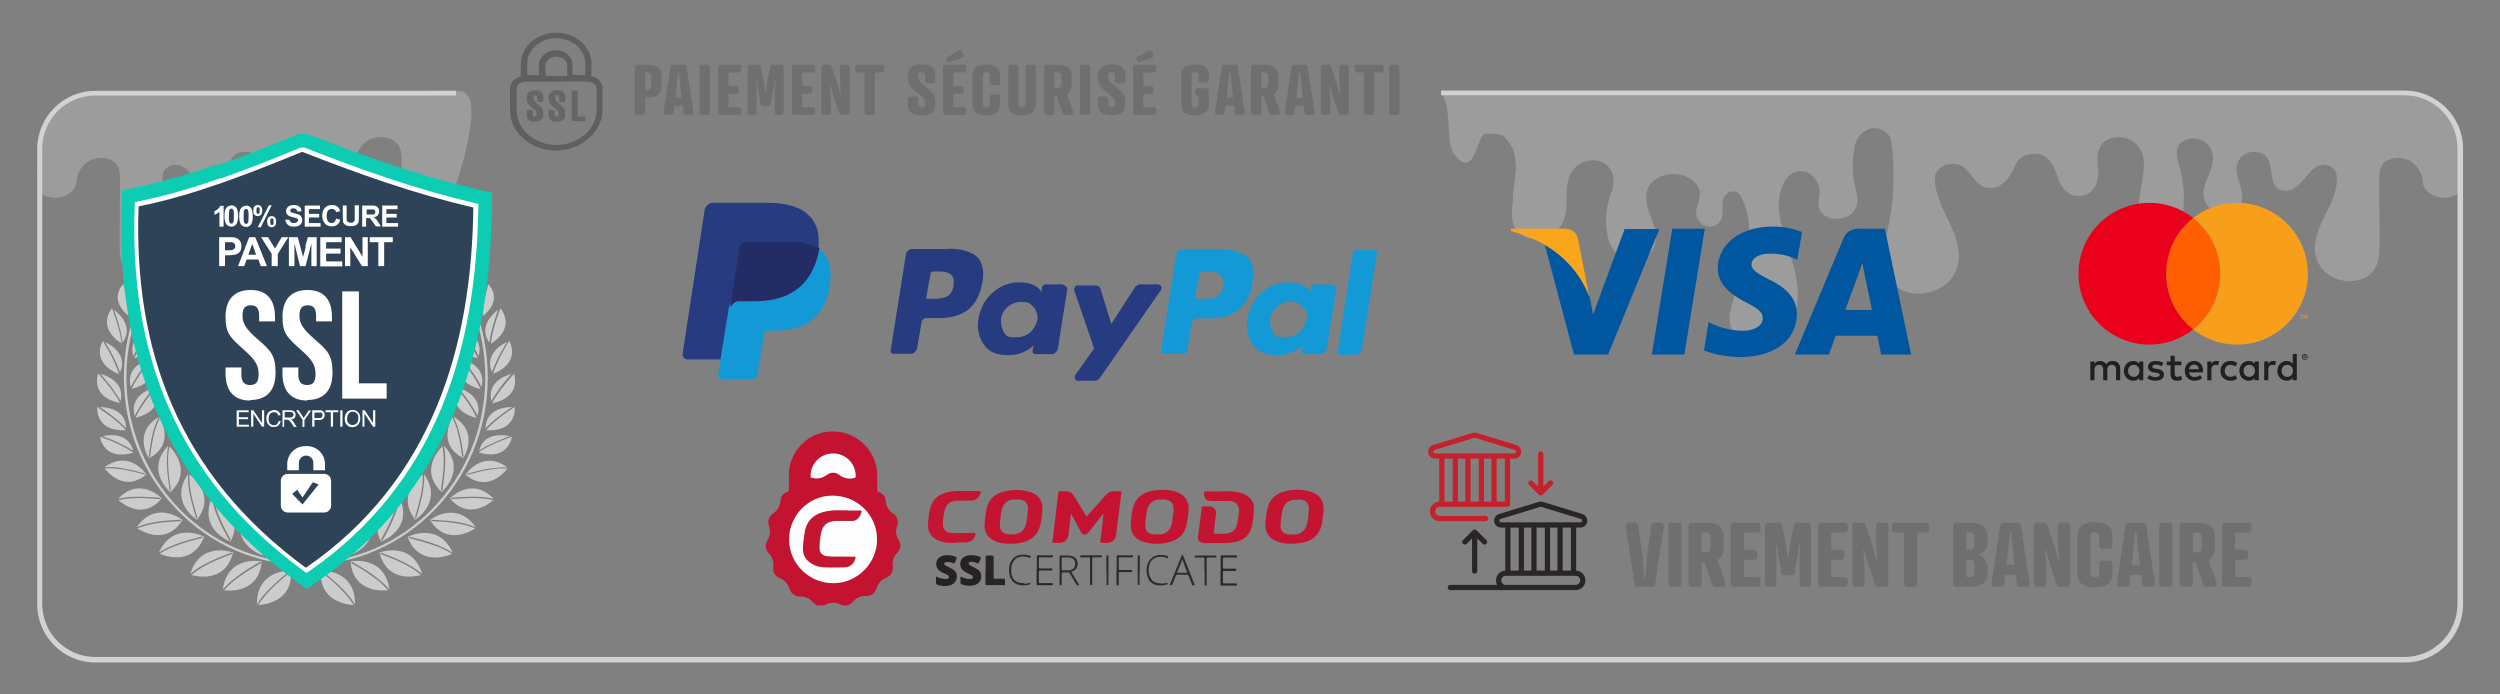 <?xml version="1.0" encoding="UTF-8"?>
<svg id="Capa_1" xmlns="http://www.w3.org/2000/svg" version="1.1" viewBox="0 0 900 250">
  <rect x="0" y="0" width="900" height="250" fill="#808080" stroke="none"/>
  <!-- Generator: Adobe Illustrator 29.3.1, SVG Export Plug-In . SVG Version: 2.1.0 Build 151)  -->
  <defs>
    <style>
      .st0 {
        fill: #fefdfd;
      }

      .st1 {
        fill-opacity: .35;
      }

      .st1, .st2 {
        fill: #d2d2d2;
      }

      .st3, .st4, .st5, .st6 {
        fill-rule: evenodd;
      }

      .st3, .st7 {
        fill: #fff;
      }

      .st8 {
        fill: #c41331;
      }

      .st9 {
        fill: #231f20;
      }

      .st10 {
        fill: #c41432;
      }

      .st11 {
        fill: #2e2a2b;
      }

      .st12 {
        fill: #faa61a;
      }

      .st13 {
        fill: #f79410;
      }

      .st14 {
        fill: #f79e1b;
      }

      .st15 {
        fill: #139ad6;
      }

      .st16 {
        fill: #2f2c2d;
      }

      .st17 {
        isolation: isolate;
        opacity: .8;
      }

      .st17, .st18 {
        fill: #5f5f60;
      }

      .st19 {
        fill: #2b2828;
      }

      .st20 {
        fill: #2a2627;
      }

      .st21 {
        fill: #232c65;
      }

      .st22 {
        fill: #333031;
      }

      .st4 {
        fill: #0dccb4;
      }

      .st23 {
        fill: #263b80;
      }

      .st24 {
        fill: #706f6f;
      }

      .st25 {
        fill: #00579f;
      }

      .st26 {
        fill: #eb001b;
      }

      .st27 {
        fill: #ff5f00;
      }

      .st28 {
        fill: #c31331;
      }

      .st29 {
        fill: #c41431;
      }

      .st5 {
        fill: #2e4258;
      }

      .st30 {
        fill: #262223;
      }

      .st31 {
        fill: #c5212d;
      }

      .st6 {
        fill: #ccc;
      }

      .st32 {
        fill: #c41532;
      }

      .st33 {
        fill: #c41531;
      }
    </style>
  </defs>
  <path class="st1" d="M883.593,45.497c-2.552-6.271-5.582-7.644-12.009-11.031-.883-.465-5.472-1.209-6.537-1.209h-347.543c1.79,0,1.235-.365,2.386,2.143,2.549,5.553.625,16.657,3.853,20.509,7.465,8.909,7.783-7.454,10.956-7.705,7.585-.602,7.35,1.825,9.752,4.936.843,1.092,1.472,7.198,1.21,8.438l-.979,8.784c.071,3.265-1.021,6.809.034,10.125,1.065,3.348,4.701,6.521,10.562,5.256,1.619-.349,3.095-1.028,4.27-1.931,3.268-2.513,4.17-6.091,4.362-9.516.171-3.041-.138-6.112.555-9.111.455-1.97,1.385-3.938,3.184-5.417,1.799-1.479,4.583-2.387,7.192-1.955,3.655.605,5.834,3.583,6.052,6.38.218,2.797-1.017,5.525-1.787,8.267-1.228,4.372-1.278,8.927-.147,13.314.925,3.589,3.491,7.659,8.744,7.689,3.153.018,5.953-1.513,7.225-3.672,2.763-4.691.153-9.245-1.404-13.767-1.221-3.545-1.67-7.643,1.288-10.559,2.332-2.299,6.643-3.351,10.337-2.523,3.694.828,6.523,3.481,6.782,6.36.221,2.455-1.248,4.831-1.348,7.29-.108,2.656,2.638,5.851,6.28,4.79.713-.208,1.328-.586,1.79-1.043,3.092-3.053-.177-7.239,2.685-10.337.631-.683,1.666-1.153,2.774-1.097,1.725.087,2.438,1.265,2.926,2.33,6.078,13.258.65,20.852-4.173,41.182-.986,4.154,1.11,9.173,6.387,11.59,2.116.969,4.74,1.107,7.104.544,10-2.379,10.388-10.31,10.79-17.793.359-6.671-2.179-13.208-4.142-19.721-2.079-6.898-4.262-14.185-.989-20.881.329-.674.964-1.701,1.86-2.732,2.031-2.336,6.042-2.24,7.968-.687,5.539,4.468,1.975,9.555,3.042,12.401,1.319,3.519,5.63,3.874,6.556,3.546,5.006.034,7.359-3.627,7.284-6.947-.076-3.321-3.151-8.003-.959-19.432.713-3.718,5.058-7.928,9.964-5.443,1.824.924,2.956,2.455,3.174,4.096,1.444,10.915.918,21.975-1.554,32.787-.913,3.993-2.094,8.04-1.39,12.056.905,5.16,5.691,10.42,13.704,9.89,4.672-.309,8.658-2.553,10.952-5.614,3.942-5.258,2.764-11.537.426-17.147-2.607-6.253-6.607-12.245-6.491-18.974.044-2.533,2.553-4.777,5.928-4.971,7.011-.402,7.162,7.808,13.187,8.642,5.124.709,8.497-4.655,9.573-7.704.756-2.142,2.907-3.918,5.783-4.445,5.634-1.032,8.315,3.625,9.415,7.352.998,3.382,3.059,7.547,7.682,7.721,5.496.207,7.64-5.322,7.217-9.428-.438-4.254-.872-9.685,4.604-11.378,3.034-.938,6.502-.119,8.634,1.75,4.03,3.533,3.436,8.078,2.784,12.317-.861,5.594-1.721,11.187-2.582,16.781-.354,2.303-.7,4.686.222,6.899,1.328,3.186,6.026,5.95,10.878,3.027,1.719-1.036,2.845-2.513,3.459-4.099,3.388-8.749,3.761-18.138,1.1-27.025-.905-3.023-1.851-6.785,1.609-8.644,3.316-1.782,7.677-.726,9.389,2.048,3.524,5.708-1.436,10.633-2.2,16.017-.608,4.285,3.847,9.698,9.493,8.045,2.155-.631,3.592-2.13,4.139-3.812,1.774-5.453-4.137-10.524-.523-15.949,1.291-1.939,4.344-2.974,7.043-2.191,7.037,2.043,1.577,12.829,8.786,13.715,7.014.862,8.754-10.639,15.406-9.182,1.987.435,3.335,1.814,3.56,3.354.861,5.893-2.559,11.361-5.138,16.839-2.805,5.958-4.634,12.789.997,18.212,3.138,3.022,8.595,4.299,13.191,2.62,5.97-2.18,6.495-7.712,6.469-12.408-.043-7.827-.085-15.654-.128-23.481-.015-2.687.184-5.762,3.648-7.175,2.626-1.071,5.882-.586,8.064.945,2.867,2.01,3.771,4.624,3.984,7.344.369,4.714,7.853,7.293,12.539,4.131.408-.275.782-.575,1.113-.897.014-.013.027-.026.04-.039.689-.677.053-1.53.1-2.395.395-7.286.465-13.894-2.423-20.99Z"/>
  <path class="st1" d="M164.2,32.7l-129.519.557c-1.064,0-5.654.744-6.537,1.209-6.427,3.386-9.457,4.76-12.009,11.031-2.888,7.096-2.818,13.705-2.423,20.99.047.865-.589,1.718.1,2.395.013.013.027.026.04.039.331.322.706.622,1.113.897,4.686,3.162,12.17.582,12.539-4.131.213-2.719,1.117-5.334,3.984-7.344,2.182-1.53,5.438-2.015,8.064-.945,3.465,1.413,3.663,4.487,3.648,7.175-.043,7.827-.085,15.654-.128,23.481-.025,4.695.499,10.227,6.469,12.408,4.596,1.678,10.052.402,13.191-2.62,5.632-5.423,3.803-12.254.997-18.212-2.579-5.478-5.999-10.945-5.138-16.839.225-1.54,1.573-2.919,3.56-3.354,6.651-1.456,8.392,10.044,15.406,9.182,7.209-.886,1.748-11.672,8.786-13.715,2.699-.783,5.751.253,7.043,2.191,3.614,5.425-2.297,10.496-.523,15.949.547,1.682,1.984,3.181,4.139,3.812,5.645,1.653,10.101-3.76,9.493-8.045-.764-5.384-5.725-10.309-2.201-16.017,1.712-2.774,6.073-3.829,9.389-2.048,3.46,1.859,2.514,5.621,1.609,8.644-2.661,8.887-2.288,18.276,1.1,27.025.614,1.586,1.74,3.063,3.459,4.099,4.852,2.923,9.55.159,10.878-3.027.922-2.213.577-4.596.222-6.899-.861-5.594-1.721-11.187-2.582-16.781-.652-4.239-1.246-8.784,2.784-12.317,2.131-1.868,5.6-2.688,8.634-1.75,5.475,1.693,5.042,7.125,4.604,11.378-.423,4.106,7.507,11.186,13.002,10.979,4.623-.174,6.64-4.967,7.664-8.342,9.783-32.228,1.549-31.058-.859-31.058Z"/>
  <g>
    <path class="st2" d="M865.6,32.6h-346.8v1.7h346.8c10.5,0,19.1,8.5,19.1,19.1v164c0,10.5-8.5,19.1-19.1,19.1H34.3c-10.5,0-19.1-8.5-19.1-19.1V53.5c0-10.5,8.5-19.1,19.1-19.1h129.9v-1.7H34.3c-11.5,0-20.9,9.4-20.9,20.9v164c0,11.5,9.4,20.9,20.9,20.9h831.5c11.5,0,20.9-9.4,20.9-20.9V53.5c0-11.5-9.5-20.9-21-20.9h-.1Z"/>
    <g>
      <g>
        <path class="st18" d="M213,27.4c1.9.5,3.2,1.6,3.7,3.2.1.5.2,1,.2,1.5v7.3c0,7-5.6,13-13.5,14.5-9,1.6-18.2-3.8-19.6-11.9-.1-.9-.2-1.9-.2-2.8v-6.9c0-2.3,1.2-4,3.7-4.8.2-.1.2-.2.2-.4v-4.3c.1-4.8,3.7-9,8.9-10.5,7.4-2.1,15.2,2.2,16.4,8.9.1.6.1,1.4.1,2v4.3l.1-.1ZM200.4,29.4h-11.1c-2,0-3.3,1.1-3.3,2.8v7.2c0,1,.1,2,.4,3,1.6,6.7,9.4,11,16.9,9.5,6.8-1.4,11.5-6.4,11.5-12.5v-7c0-1.9-1.2-3-3.3-3-3.7-.1-7.4,0-11,0l-.1-0ZM210.7,27.3v-3.1c0-.9,0-1.7-.1-2.6-.9-5.2-6.3-8.5-12.2-7.7-4.4.6-8.2,4.1-8.5,8-.1,1.7-.1,3.5-.1,5.1h0c1.4.1,2.8.1,4.2.1v-3.7c0-2.7,2.3-4.9,5.4-5.3,2.8-.4,5.8,1.4,6.5,3.8.2.6.2,1.1.2,1.7v3.3c1.7.2,3.1.2,4.6.2v.2ZM204.2,27.3v-3.8c-.1-1.7-1.7-3.1-3.7-3.1-2-.1-3.8,1.1-4.1,2.8-.1,1.4,0,2.7,0,4.1h7.8Z"/>
        <g>
          <path class="st17" d="M192.7,36.7l1.7,1.5c1.1,1,1.2,1.7,1.2,3.1s-1.1,2.5-3,2.5-3-.7-3-2.5v-1.1c0-.4.2-.6.6-.6h1c.4,0,.6.2.6.6v1.1c0,.4.2.7.7.7s.7-.2.7-.7c0-.7-.1-1.2-.7-1.7l-1.7-1.5c-1.1-1-1.2-1.7-1.2-3.1s1.1-2.5,3-2.5,3,.7,3,2.5v1.1c0,.4-.2.6-.6.6h-1c-.4,0-.6-.2-.6-.6v-1.1c0-.4-.2-.7-.7-.7s-.7.2-.7.7c0,.7.1,1.1.7,1.7Z"/>
          <path class="st17" d="M200.6,36.7l1.7,1.5c1.1,1,1.2,1.7,1.2,3.1s-1.1,2.5-3,2.5-3-.7-3-2.5v-1.1c0-.4.2-.6.6-.6h1c.4,0,.6.2.6.6v1.1c0,.4.2.7.7.7s.7-.2.7-.7c0-.7-.1-1.2-.7-1.7l-1.7-1.5c-1.1-1-1.2-1.7-1.2-3.1s1.1-2.5,3-2.5,3,.7,3,2.5v1.1c0,.4-.2.6-.6.6h-1c-.4,0-.6-.2-.6-.6v-1.1c0-.4-.2-.7-.7-.7s-.7.2-.7.7c0,.7.1,1.1.7,1.7Z"/>
          <path class="st17" d="M208,41.9h2.2c.4,0,.6.2.6.6v.5c0,.4-.2.6-.6.6h-3.8c-.4,0-.6-.2-.6-.6v-9.8c0-.4.2-.6.6-.6h1c.4,0,.6.2.6.6v8.6l-0.0.1Z"/>
        </g>
      </g>
      <g>
        <path class="st24" d="M232.201,35.151v5.224c0,.65-.375,1.025-1.024,1.025h-1.65c-.65,0-1.025-.375-1.025-1.025v-16.046c0-.65.375-1.025,1.025-1.025h3.674c3.224,0,4.949,1.25,4.949,3.974v3.899c0,2.725-1.725,3.974-4.949,3.974h-1ZM233.201,32.352c.825,0,1.25-.5,1.25-1.175v-3.899c0-.675-.425-1.175-1.25-1.175h-1v6.249h1Z"/>
        <path class="st24" d="M246.05,40.5l-.3-2.499h-2.999l-.3,2.499c-.075.7-.55.9-1.024.9h-1.5c-.75,0-1.125-.525-1-1.275l2.399-15.846c.1-.725.475-.975,1.05-.975h3.749c.575,0,.95.25,1.05.975l2.399,15.846c.125.75-.25,1.275-1,1.275h-1.5c-.475,0-.95-.2-1.024-.9ZM243.076,35.201h2.325l-.325-2.849-.7-6.673h-.25l-.7,6.673-.35,2.849Z"/>
        <path class="st24" d="M255.551,40.375c0,.65-.375,1.025-1.024,1.025h-1.65c-.65,0-1.024-.375-1.024-1.025v-16.046c0-.65.375-1.025,1.024-1.025h1.65c.649,0,1.024.375,1.024,1.025v16.046Z"/>
        <path class="st24" d="M265.875,23.304c.65,0,1.025.375,1.025,1.025v.75c0,.649-.375,1.024-1.025,1.024h-3.624v4.849h2.674c.65,0,1.025.375,1.025,1.024v.75c0,.65-.375,1.025-1.025,1.025h-2.674v4.849h3.624c.65,0,1.025.375,1.025,1.025v.75c0,.65-.375,1.025-1.025,1.025h-6.298c-.65,0-1.025-.375-1.025-1.025v-16.046c0-.65.375-1.025,1.025-1.025h6.298Z"/>
        <path class="st24" d="M274.75,38.1c-.6,0-.925-.325-1-.75l-1.399-8.298h-.25l.25,3.5v7.823c0,.65-.375,1.025-1.025,1.025h-1.15c-.65,0-1.024-.375-1.024-1.025v-16.046c0-.675.399-1.025,1.024-1.025h2.774c.65,0,.95.325,1.05.975l.925,4.449.575,4.299h.25l.575-4.299.925-4.449c.1-.65.4-.975,1.05-.975h2.774c.625,0,1.025.35,1.025,1.025v16.046c0,.65-.375,1.025-1.025,1.025h-1.15c-.65,0-1.024-.375-1.024-1.025v-7.823l.25-3.5h-.25l-1.4,8.298c-.075.425-.4.75-1.0.75h-1.75Z"/>
        <path class="st24" d="M292.424,23.304c.65,0,1.025.375,1.025,1.025v.75c0,.649-.375,1.024-1.025,1.024h-3.624v4.849h2.674c.65,0,1.025.375,1.025,1.024v.75c0,.65-.375,1.025-1.025,1.025h-2.674v4.849h3.624c.65,0,1.025.375,1.025,1.025v.75c0,.65-.375,1.025-1.025,1.025h-6.298c-.65,0-1.025-.375-1.025-1.025v-16.046c0-.65.375-1.025,1.025-1.025h6.298Z"/>
        <path class="st24" d="M302.399,24.329c0-.65.375-1.025,1.024-1.025h1.4c.65,0,1.025.375,1.025,1.025v16.046c0,.65-.375,1.025-1.025,1.025h-1.675c-.625,0-.875-.325-1.024-.75l-1.875-5.398-1.225-4.349-.25.05.375,4.474v4.949c0,.65-.375,1.025-1.024,1.025h-1.4c-.65,0-1.025-.375-1.025-1.025v-16.046c0-.65.375-1.025,1.025-1.025h1.675c.625,0,.875.325,1.024.75l1.875,5.398,1.225,4.349.25-.05-.375-4.474v-4.949Z"/>
        <path class="st24" d="M314.949,26.103v14.271c0,.65-.375,1.025-1.024,1.025h-1.65c-.65,0-1.024-.375-1.024-1.025v-14.271h-2.375c-.65,0-1.025-.375-1.025-1.024v-.75c0-.65.375-1.025,1.025-1.025h8.448c.65,0,1.025.375,1.025,1.025v.75c0,.649-.375,1.024-1.025,1.024h-2.375Z"/>
        <path class="st24" d="M331.774,29.977l2.924,2.475c1.799,1.524,2.049,2.774,2.049,5.099,0,2.725-1.725,3.974-4.949,3.974s-4.949-1.25-4.949-3.974v-1.774c0-.65.375-1.025,1.024-1.025h1.65c.65,0,1.024.375,1.024,1.025v1.774c0,.675.425,1.175,1.25,1.175s1.25-.5,1.25-1.175c0-1.3-.2-1.975-1.225-2.824l-2.924-2.475c-1.8-1.524-2.049-2.774-2.049-5.099,0-2.724,1.725-3.974,4.949-3.974s4.949,1.25,4.949,3.974v1.774c0,.65-.375,1.025-1.025,1.025h-1.649c-.65,0-1.025-.375-1.025-1.025v-1.774c0-.675-.425-1.175-1.25-1.175s-1.25.5-1.25,1.175c0,1.3.2,1.975,1.225,2.824Z"/>
        <path class="st24" d="M346.823,23.304c.65,0,1.025.375,1.025,1.025v.75c0,.649-.375,1.024-1.025,1.024h-3.624v4.849h2.674c.65,0,1.025.375,1.025,1.024v.75c0,.65-.375,1.025-1.025,1.025h-2.674v4.849h3.624c.65,0,1.025.375,1.025,1.025v.75c0,.65-.375,1.025-1.025,1.025h-6.298c-.65,0-1.024-.375-1.024-1.025v-16.046c0-.65.375-1.025,1.024-1.025h6.298ZM342.05,22.329c-.475.175-.8.125-1.025-.325l-.225-.5c-.175-.4-.05-.725.4-1l4.074-2.324c.425-.25.775-.1 1.0.35l.525,1.15c.225.45.1.875-.35,1.025l-4.399,1.625Z"/>
        <path class="st24" d="M359.998,29.678c0,.65-.375,1.025-1.025,1.025h-1.649c-.65,0-1.025-.375-1.025-1.025v-2.524c0-.675-.425-1.175-1.25-1.175-.825,0-1.25.5-1.25,1.175v10.397c0,.675.425,1.175,1.25,1.175.825,0,1.25-.5,1.25-1.175v-2.524c0-.65.375-1.024,1.025-1.024h1.649c.65,0,1.025.375,1.025,1.024v2.524c0,2.725-1.725,3.974-4.949,3.974-3.225,0-4.949-1.25-4.949-3.974v-10.397c0-2.724,1.724-3.974,4.949-3.974,3.224,0,4.949,1.25,4.949,3.974v2.524Z"/>
        <path class="st24" d="M363,24.329c0-.65.375-1.025,1.024-1.025h1.65c.649,0,1.024.375,1.024,1.025v13.222c0,.675.425,1.175,1.25,1.175.825,0,1.25-.5,1.25-1.175v-13.222c0-.65.375-1.025,1.025-1.025h1.649c.65,0,1.025.375,1.025,1.025v13.222c0,2.725-1.725,3.974-4.949,3.974-3.225,0-4.949-1.25-4.949-3.974v-13.222Z"/>
        <path class="st24" d="M383.973,33.877l2.274,6.048c.2.525.075,1.475-.95,1.475h-1.725c-.525,0-.85-.25-1-.675l-2.225-6.249h-.75v5.898c0,.65-.375,1.025-1.024,1.025h-1.65c-.65,0-1.025-.375-1.025-1.025v-16.046c0-.65.375-1.025,1.025-1.025h3.924c3.224,0,4.949,1.25,4.949,3.974v3.224c0,1.65-.625,2.75-1.825,3.375ZM380.849,31.677c.825,0,1.25-.5,1.25-1.175v-3.224c0-.675-.425-1.175-1.25-1.175h-1.25v5.574h1.25Z"/>
        <path class="st24" d="M392.499,40.375c0,.65-.375,1.025-1.024,1.025h-1.65c-.65,0-1.024-.375-1.024-1.025v-16.046c0-.65.375-1.025,1.024-1.025h1.65c.649,0,1.024.375,1.024,1.025v16.046Z"/>
        <path class="st24" d="M400.174,29.977l2.924,2.475c1.799,1.524,2.049,2.774,2.049,5.099,0,2.725-1.725,3.974-4.949,3.974s-4.949-1.25-4.949-3.974v-1.774c0-.65.375-1.025,1.024-1.025h1.65c.65,0,1.024.375,1.024,1.025v1.774c0,.675.425,1.175,1.25,1.175s1.25-.5,1.25-1.175c0-1.3-.2-1.975-1.225-2.824l-2.924-2.475c-1.8-1.524-2.049-2.774-2.049-5.099,0-2.724,1.725-3.974,4.949-3.974s4.949,1.25,4.949,3.974v1.774c0,.65-.375,1.025-1.025,1.025h-1.649c-.65,0-1.025-.375-1.025-1.025v-1.774c0-.675-.425-1.175-1.25-1.175s-1.25.5-1.25,1.175c0,1.3.2,1.975,1.225,2.824Z"/>
        <path class="st24" d="M415.223,23.304c.65,0,1.025.375,1.025,1.025v.75c0,.649-.375,1.024-1.025,1.024h-3.624v4.849h2.674c.65,0,1.025.375,1.025,1.024v.75c0,.65-.375,1.025-1.025,1.025h-2.674v4.849h3.624c.65,0,1.025.375,1.025,1.025v.75c0,.65-.375,1.025-1.025,1.025h-6.298c-.65,0-1.024-.375-1.024-1.025v-16.046c0-.65.375-1.025,1.024-1.025h6.298ZM410.449,22.329c-.475.175-.8.125-1.025-.325l-.225-.5c-.175-.4-.05-.725.4-1l4.074-2.324c.425-.25.775-.1 1.0.35l.525,1.15c.225.45.1.875-.35,1.025l-4.399,1.625Z"/>
        <path class="st24" d="M434.122,31.777c.65,0,1.025.375,1.025,1.024v4.749c0,2.725-1.725,3.974-4.949,3.974-3.225,0-4.949-1.25-4.949-3.974v-10.397c0-2.724,1.724-3.974,4.949-3.974,3.224,0,4.949,1.25,4.949,3.974v1.525c0,.649-.375,1.024-1.025,1.024h-1.649c-.65,0-1.025-.375-1.025-1.024v-1.525c0-.675-.425-1.175-1.25-1.175-.825,0-1.25.5-1.25,1.175v10.397c0,.675.425,1.175,1.25,1.175.825,0,1.25-.5,1.25-1.175v-2.974h-.225c-.65,0-1.024-.375-1.024-1.025v-.75c0-.649.375-1.024,1.024-1.024h2.899Z"/>
        <path class="st24" d="M444.547,40.5l-.3-2.499h-2.999l-.3,2.499c-.075.7-.55.9-1.025.9h-1.5c-.75,0-1.125-.525-1-1.275l2.399-15.846c.1-.725.475-.975,1.05-.975h3.749c.575,0,.95.25,1.05.975l2.399,15.846c.125.75-.25,1.275-1,1.275h-1.5c-.475,0-.95-.2-1.025-.9ZM441.573,35.201h2.325l-.325-2.849-.7-6.673h-.25l-.7,6.673-.35,2.849Z"/>
        <path class="st24" d="M458.422,33.877l2.274,6.048c.2.525.075,1.475-.949,1.475h-1.725c-.525,0-.85-.25-1-.675l-2.225-6.249h-.75v5.898c0,.65-.375,1.025-1.024,1.025h-1.649c-.65,0-1.025-.375-1.025-1.025v-16.046c0-.65.375-1.025,1.025-1.025h3.924c3.225,0,4.949,1.25,4.949,3.974v3.224c0,1.65-.625,2.75-1.825,3.375ZM455.298,31.677c.825,0,1.25-.5,1.25-1.175v-3.224c0-.675-.425-1.175-1.25-1.175h-1.25v5.574h1.25Z"/>
        <path class="st24" d="M469.647,40.5l-.3-2.499h-2.999l-.301,2.499c-.074.7-.55.9-1.024.9h-1.499c-.75,0-1.125-.525-1-1.275l2.399-15.846c.1-.725.475-.975,1.05-.975h3.749c.574,0,.949.25,1.05.975l2.399,15.846c.125.75-.25,1.275-1,1.275h-1.5c-.475,0-.949-.2-1.024-.9ZM466.673,35.201h2.325l-.325-2.849-.7-6.673h-.25l-.699,6.673-.351,2.849Z"/>
        <path class="st24" d="M482.147,24.329c0-.65.375-1.025,1.024-1.025h1.399c.65,0,1.025.375,1.025,1.025v16.046c0,.65-.375,1.025-1.025,1.025h-1.675c-.624,0-.874-.325-1.024-.75l-1.874-5.398-1.226-4.349-.249.05.374,4.474v4.949c0,.65-.374,1.025-1.024,1.025h-1.399c-.65,0-1.025-.375-1.025-1.025v-16.046c0-.65.375-1.025,1.025-1.025h1.675c.624,0,.874.325,1.024.75l1.874,5.398,1.226,4.349.25-.05-.375-4.474v-4.949Z"/>
        <path class="st24" d="M494.697,26.103v14.271c0,.65-.375,1.025-1.024,1.025h-1.65c-.649,0-1.024-.375-1.024-1.025v-14.271h-2.374c-.65,0-1.025-.375-1.025-1.024v-.75c0-.65.375-1.025,1.025-1.025h8.447c.65,0,1.025.375,1.025,1.025v.75c0,.649-.375,1.024-1.025,1.024h-2.374Z"/>
        <path class="st24" d="M503.798,40.375c0,.65-.375,1.025-1.024,1.025h-1.65c-.649,0-1.024-.375-1.024-1.025v-16.046c0-.65.375-1.025,1.024-1.025h1.65c.649,0,1.024.375,1.024,1.025v16.046Z"/>
      </g>
    </g>
  </g>
  <g>
    <path class="st6" d="M146.2,79.4c3.7,2.5,7.1,5.4,10.2,8.6,11.9,12.2,19.2,29.1,19.2,47.8s-7.3,35.6-19.2,47.8c-11.9,12.2-28.2,19.8-46.3,19.8s-34.5-7.6-46.3-19.8c-11.9-12.2-19.2-29.1-19.2-47.8s7.3-35.6,19.2-47.8c3.1-3.2,6.6-6.2,10.3-8.7v1c-3.5,2.4-6.8,5.2-9.7,8.3-11.7,12.1-18.9,28.8-18.9,47.2s7.2,35.1,18.9,47.2c11.7,12.1,27.9,19.6,45.7,19.6s34-7.5,45.7-19.6,18.9-28.8,18.9-47.2-7.2-35.1-18.9-47.2c-2.9-3-6.1-5.8-9.6-8.2v-1h0l0-0ZM93,217.8h0c2.3-.1,12.6-1.3,11.7-12.4,0,0-12.4-.5-12.2,12.2,1.4-2.3,3.1-4.3,5.1-6.2,2-2,4.3-3.9,6.6-5.8l.3.4c-2.3,1.9-4.6,3.7-6.6,5.8-1.9,1.9-3.6,3.9-5,6.1h0l.1-.1ZM99.6,185.8h0c.2,2.6.9,5.1,1.8,7.6,1,2.7,2.2,5.4,3.4,8.1l-.5.2c-1.3-2.7-2.5-5.4-3.4-8.1-.9-2.6-1.6-5.2-1.8-7.8-5.7,11.3,5.7,16.3,5.7,16.3,5.7-9.7-3.1-15.2-5.1-16.3h-.1ZM83.2,75.1h0c-1.5.7-3,1.5-4.4,2.3-1.1.6-2.1,1.3-3,2.1h0c7,1.4,7.4-4,7.4-4.4h0ZM75.9,79.1h0c.2-1.3,1.2-4.6,6.8-4.1-1.4.7-2.7,1.4-4,2.1-1,.6-1.9,1.2-2.8,1.9h0v.1ZM76.4,72.1h0c-.9,1.5-1.7,2.9-2.7,4.2-.7,1-1.5,2-2.4,2.8h0c-.7-7.1,4.7-7,5.1-7h0ZM71.8,79.2h0c.8-.8,1.5-1.7,2.2-2.6.9-1.2,1.7-2.5,2.5-3.8.1,5.6-3.3,6.4-4.6,6.4h-.1ZM76.2,83.7h0c-1.5.7-3,1.5-4.4,2.3-1.1.6-2.1,1.3-3,2.1h0c7,1.4,7.4-4,7.4-4.4h0ZM68.8,87.7h0c.9-.7,1.8-1.3,2.8-1.9,1.3-.8,2.6-1.5,4-2.1-5.6-.6-6.6,2.7-6.8,4h0ZM69.3,75.9h0c-.4,0-5.8.9-3.8,7.8h0c.7-1,1.3-2.1,1.8-3.2.7-1.5,1.3-3,1.9-4.6h0l.1-0ZM66,83.6h0c1.3-.3,4.5-1.6,3.5-7.1-.5,1.4-1.1,2.8-1.8,4.2-.5,1-1.1,2-1.7,3h0v-.1ZM62.8,79.4h0c-.4.2-6.2,2.3-2.6,9.5h0c.6-1.3,1-2.6,1.4-4,.5-1.8.8-3.7,1.2-5.6h0l-0.0.1ZM60.8,88.8h0c1.4-.6,4.7-2.8,2.3-8.7-.3,1.7-.6,3.4-1.1,5.1-.3,1.3-.7,2.5-1.2,3.7h0v-.1ZM69.5,90.4h0c-1.8.9-3.6,1.8-5.3,2.8-1.3.8-2.5,1.6-3.6,2.5h0c8.4,1.6,8.8-4.8,8.9-5.3h0ZM60.6,95.2h0c1-.8,2.2-1.6,3.3-2.3,1.5-.9,3.1-1.7,4.8-2.5-6.7-.7-7.9,3.3-8.1,4.9h0v-.1ZM57,86.1h0c-.5.2-6.5,2.4-2.7,10h0c.6-1.3,1-2.7,1.4-4.2.5-1.9.9-3.8,1.2-5.8h.1ZM54.9,95.9h0c1.4-.6,4.9-2.9,2.4-9.1-.3,1.8-.7,3.6-1.1,5.3-.4,1.3-.8,2.6-1.3,3.8l-0-0ZM62.9,98.6h0c-1.7,1.1-3.3,2.3-4.8,3.5-1.1.9-2.2,1.9-3.2,3h0c8.5.4,8-6.1,8-6.6h0v.1ZM54.9,104.6h0c.9-1,1.9-1.9,3-2.8,1.4-1.1,2.8-2.2,4.4-3.2-6.7.3-7.3,4.4-7.3,6h-.1ZM49.7,92.5h0c-.4.3-6,4.6.4,11.2h0c.2-1.6.2-3.2.2-4.8,0-2.1-.3-4.3-.6-6.4l-0.0 0ZM50.6,103.3h0c1.3-1.1,4.2-4.6-.4-10.2.2,2,.4,3.9.5,5.9,0,1.5,0,2.9-.1,4.4h0v-.1ZM44.5,102.2h0c-.4.4-5.6,5.5,1.9,11.6h0c0-1.7-.2-3.3-.5-5-.4-2.2-.9-4.4-1.5-6.6h.1ZM46.9,113.3h0c1.2-1.3,3.7-5.3-1.8-10.6.5,2,1,4,1.3,6,.3,1.5.4,3.1.5,4.6h0ZM58.3,107.5h0c-1.7,1.6-3.5,3.3-5,5-1.2,1.3-2.3,2.7-3.2,4.1h0c10.1-1.1,8.3-8.6,8.2-9.2h0v.1ZM50,116.1h0c.9-1.3,1.9-2.6,3-3.8,1.4-1.6,3-3.1,4.5-4.6-7.9,1.6-7.8,6.5-7.5,8.4h0ZM40.3,110.9h0c.9,2.4,1.7,4.9,2.4,7.3.5,1.8.9,3.7,1.1,5.5h0c-9.1-6-3.8-12.4-3.4-12.8h-.1ZM44.2,123.2h0c1.2-1.6,3.7-6.4-3.2-11.7.8,2.2,1.6,4.4,2.1,6.6.5,1.7.8,3.4,1,5.1h.1ZM55.7,117.9h0c-1.6,2-3.2,4-4.6,6.1-1.1,1.6-2,3.2-2.8,4.9h0c10.6-2.6,7.7-10.4,7.4-11l-0.0 0ZM48,128.2h0c.8-1.5,1.6-3,2.6-4.5,1.3-1.9,2.7-3.7,4.2-5.6-8.2,2.8-7.4,8.1-6.8,10.1h0ZM37,122.7h0c-.3.5-4.3,7.8,5.8,12h0c-.5-1.8-1.3-3.6-2.1-5.3-1.1-2.3-2.4-4.5-3.7-6.7h0ZM43.2,134h0c.9-1.8,2.4-7-5.4-10.9,1.2,2,2.4,4,3.4,6.1.8,1.6,1.4,3.2,2,4.8h0ZM54.8,129h0c-1.6,2-3.2,4-4.6,6.1-1.1,1.6-2,3.2-2.8,4.9h0c10.6-2.6,7.7-10.4,7.4-11h-0ZM47.1,139.3h0c.8-1.5,1.6-3,2.6-4.5,1.3-1.9,2.7-3.7,4.2-5.6-8.2,2.8-7.4,8.1-6.8,10.1h0ZM35.3,134.4h0c1.7,1.9,3.4,3.9,4.9,5.9,1.1,1.5,2.2,3.1,3,4.8h0c-10.7-2.2-8.1-10.1-7.8-10.7h-.1ZM43.4,144.4h0c-.8-1.5-1.8-3-2.8-4.4-1.3-1.8-2.9-3.6-4.4-5.4,8.3,2.5,7.7,7.8,7.2,9.8h0v-0ZM56.2,139.4h0c-1.6,2-3.2,4-4.6,6.1-1.1,1.6-2,3.2-2.8,4.9h0c10.6-2.6,7.7-10.4,7.4-11h-0ZM48.5,149.7h0c.8-1.5,1.6-3,2.6-4.5,1.3-1.9,2.7-3.7,4.2-5.6-8.2,2.8-7.4,8.1-6.8,10.1h0ZM35,146.5h0c0,.6-.6,8.9,10.3,8.4h0c-1.2-1.4-2.6-2.7-4.1-3.9-2-1.6-4.1-3-6.2-4.5h0ZM45.4,154.1h0c0-2-.8-7.3-9.5-7.6,2,1.3,3.9,2.7,5.6,4.1,1.4,1.1,2.7,2.3,3.8,3.5h.1ZM57.6,150.3h0c-1,2-1.8,4.3-2.3,6.6-.6,2.5-.9,5.1-1.3,7.7h-.5c.4-2.7.7-5.3,1.3-7.8.5-2.4,1.3-4.6,2.4-6.7-9.7,5.7-3.6,14.9-3.6,14.9,8.8-4.5,5-12.8,4-14.6h0l-0-.1ZM37.7,168.7h0c1.3,1.6,7.4,8.5,15,2.1,0,0-6-9.2-15.1-2.6,2.3-.2,4.7,0,7.1.5,2.5.4,5.1,1.1,7.6,1.8v.4c-2.7-.7-5.2-1.4-7.7-1.8-2.3-.4-4.7-.6-6.9-.5h0l0.0.1ZM42.7,180.1h0c1.6,1.4,9,7.2,15.5-.7,0,0-7.8-8.2-15.7.2,2.3-.6,4.8-.8,7.2-.8,2.6,0,5.3.2,8,.4v.5c-2.7-.2-5.4-.4-8-.4-2.4,0-4.8.2-7.1.8h.1ZM61,160.6h0c-.5,2.5-.6,5-.4,7.6.1,2.8.5,5.6,1,8.4h-.5c-.4-2.8-.8-5.6-1-8.4-.1-2.6,0-5.2.4-7.7-8.4,8.9.8,16.7.8,16.7,7.9-7.4,1.3-14.9-.3-16.5h0v-.1ZM49.4,190.2h0c1.9,1.2,10.6,6.2,16.3-3,0,0-9.4-7.5-16.5,2.6,2.4-1,4.9-1.6,7.5-2,2.8-.4,5.6-.6,8.5-.7v.5c-2.8.2-5.7.3-8.4.7-2.6.4-5,1-7.3,1.9h-.1ZM57.6,199.4h0c2.2.9,11.9,4.3,15.9-6.2,0,0-11-5.8-16.3,5.7,2.2-1.4,4.7-2.5,7.2-3.4,2.7-.9,5.6-1.7,8.5-2.4v.5c-2.7.7-5.6,1.4-8.3,2.4-2.5.9-4.9,1.9-7.1,3.3h0l.1.1ZM68.2,170.8h0c-.1,2.5.2,5,.7,7.5.6,2.7,1.4,5.4,2.2,8.2h-.5c-.8-2.6-1.6-5.4-2.2-8.1-.5-2.6-.8-5.2-.7-7.7-7,10.1,3.2,16.4,3.2,16.4,6.7-8.5-.9-15-2.7-16.3h0v0ZM68.8,207h0c2.3.6,12.4,2.8,15.1-8.1,0,0-11.6-4.4-15.4,7.7,2-1.7,4.3-3.1,6.8-4.3,2.6-1.3,5.3-2.3,8.1-3.4l.2.5c-2.8,1.1-5.5,2.1-8.1,3.4-2.4,1.2-4.6,2.5-6.6,4.2h0l-.1 0ZM76.9,179.1h0c.4,2.6,1.2,5,2.3,7.5,1.1,2.6,2.5,5.2,3.9,7.8l-.5.3c-1.4-2.6-2.8-5.2-4-7.9-1.1-2.5-1.9-5-2.3-7.7-5,11.7,6.7,15.9,6.7,15.9,5-10-4.1-14.9-6.2-15.9h0l.1-0ZM80.6,212.5h0c2.3.3,12.7.8,13.6-10.4,0,0-12.2-2.5-14,10.1,1.7-2,3.8-3.7,6-5.3,2.3-1.7,4.9-3.2,7.5-4.7l.3.5c-2.6,1.5-5.1,3-7.4,4.6-2.2,1.5-4.2,3.2-5.9,5.2h0l-.1-0ZM87.7,184.4h0c.6,2.5,1.5,5,2.7,7.3,1.3,2.6,2.8,5.1,4.4,7.6l-.4.3c-1.6-2.5-3.1-5.1-4.4-7.6-1.2-2.4-2.2-4.9-2.8-7.5-4.3,11.9,7.6,15.5,7.6,15.5,4.4-10.3-4.9-14.7-7.1-15.6h0ZM36,157.2h0c0,.6,1.5,8.8,12,5.8h0c-1.5-1.1-3.2-2-4.9-2.9-2.3-1.1-4.7-2-7.1-2.9h0v-0ZM47.9,162.2h0c-.5-2-2.5-6.9-11-5.2,2.2.8,4.4,1.7,6.4,2.7,1.6.8,3.1,1.6,4.5,2.5h.1ZM127.3,217.8h0c-2.3-.1-12.6-1.3-11.7-12.4,0,0,12.4-.5,12.2,12.2-1.4-2.3-3.1-4.3-5.1-6.2-2-2-4.3-3.9-6.6-5.8l-.3.4c2.3,1.9,4.6,3.7,6.6,5.8,1.9,1.9,3.6,3.9,5,6.1h0l-.1-.1ZM120.8,185.8h0c-2,1.1-10.8,6.6-5.1,16.3,0,0,11.4-5,5.7-16.3-.3,2.6-.9,5.2-1.8,7.8-1,2.7-2.2,5.4-3.4,8.1l-.5-.2c1.2-2.7,2.5-5.4,3.4-8.1.9-2.5,1.6-5.1,1.8-7.6h-.1ZM137.1,75.1h0c0,.4.4,5.8,7.4,4.5h0c-.9-.8-1.9-1.5-3-2.1-1.4-.8-2.9-1.6-4.4-2.3h0v-.1ZM144.5,79.1h0c-.9-.7-1.8-1.3-2.8-1.9-1.3-.8-2.6-1.5-4-2.1,5.6-.6,6.6,2.7,6.8,4.1h0v-.1ZM143.9,72.1h0c.4,0,5.8,0,5.1,7h0c-.9-.9-1.6-1.8-2.4-2.8-1-1.3-1.8-2.8-2.7-4.2h-0ZM148.5,79.2h0c-1.3,0-4.7-.8-4.6-6.4.8,1.3,1.6,2.6,2.5,3.8.7.9,1.4,1.8,2.2,2.6h-.1ZM144.2,83.7h0c0,.4.4,5.8,7.4,4.5h0c-.9-.8-1.9-1.5-3-2.2-1.4-.8-2.9-1.6-4.4-2.3h0ZM151.5,87.7h0c-.2-1.3-1.2-4.6-6.8-4,1.4.7,2.7,1.4,4,2.1,1,.6,1.9,1.2,2.8,1.9h0ZM151,75.9h0c.6,1.6,1.2,3.1,1.9,4.6.5,1.1,1.1,2.2,1.8,3.2h0c2-6.9-3.4-7.7-3.8-7.8h0l.1 0ZM154.3,83.6h0c-.6-.9-1.2-1.9-1.7-3-.7-1.3-1.2-2.8-1.8-4.2-1.1,5.5,2.2,6.9,3.5,7.1h0v.1ZM157.5,79.4h0c.3,1.9.7,3.8,1.2,5.6.4,1.4.8,2.7,1.4,4h0c3.7-7.2-2.1-9.4-2.6-9.5h0l0-.1ZM159.6,88.8h0c-.5-1.2-.9-2.4-1.2-3.7-.4-1.6-.8-3.3-1.1-5.1-2.4,6,.9,8.1,2.3,8.7h0v.1ZM150.9,90.4h0c0,.5.5,6.9,8.9,5.4h0c-1.1-1-2.3-1.8-3.6-2.6-1.7-1-3.5-1.9-5.3-2.8h0ZM159.7,95.2h0c-.2-1.6-1.4-5.5-8.1-4.9,1.6.8,3.3,1.6,4.8,2.5,1.2.7,2.3,1.5,3.3,2.3h0v.1ZM163.3,86.1h0c.3,2,.7,3.9,1.2,5.8.4,1.4.8,2.8,1.4,4.1h0c3.8-7.6-2.2-9.8-2.7-10h0l.1.1ZM165.4,95.9h0c-.5-1.2-.9-2.5-1.3-3.8-.5-1.7-.8-3.5-1.1-5.3-2.5,6.2,1,8.5,2.4,9.1h0l0.0 0ZM157.4,98.6h0c0,.5-.5,6.9,8,6.6h0c-1-1.1-2-2.1-3.2-3.1-1.5-1.2-3.1-2.4-4.8-3.5h0ZM165.4,104.6h0c0-1.6-.6-5.7-7.3-6,1.5,1,3,2.1,4.4,3.2,1.1.9,2.1,1.8,3,2.8h-.1ZM170.6,92.5h0c-.3,2.2-.5,4.3-.6,6.4,0,1.6,0,3.2.2,4.8h0c6.4-6.6.8-10.9.4-11.2h0l0-0ZM169.7,103.3h0c-.2-1.4-.2-2.9-.1-4.4,0-1.9.3-3.9.5-5.9-4.6,5.7-1.7,9.1-.4,10.2h0v.1ZM175.8,102.2h0c-.6,2.2-1.1,4.4-1.5,6.6-.3,1.7-.4,3.3-.5,5h0c7.5-6,2.3-11.2,1.9-11.5h0l.1-.1ZM173.4,113.3h0c0-1.5.2-3,.5-4.6.3-2,.8-4,1.3-6-5.5,5.3-3,9.2-1.8,10.6h0ZM162,107.5h0c-.1.6-1.9,8.1,8.2,9.2h0c-.9-1.5-2-2.9-3.2-4.2-1.5-1.7-3.3-3.4-5-5h0ZM170.4,116.1h0c.3-1.9.4-6.8-7.5-8.4,1.6,1.5,3.1,3,4.5,4.6,1.1,1.2,2.1,2.5,3,3.8h0ZM180.1,110.9h0c.4.5,5.8,6.9-3.4,12.9h0c.2-1.9.6-3.7,1.1-5.6.6-2.4,1.5-4.9,2.4-7.3h-.1ZM176.2,123.2h0c.2-1.7.6-3.4,1-5.1.6-2.2,1.3-4.4,2.1-6.6-6.8,5.4-4.4,10.1-3.2,11.7h.1ZM164.6,117.9h0c-.2.6-3.2,8.4,7.4,11.1h0c-.8-1.7-1.7-3.4-2.8-5-1.4-2.1-3-4.1-4.6-6.1h0ZM172.3,128.2h0c.6-2,1.4-7.2-6.8-10.1,1.5,1.8,2.9,3.7,4.2,5.6,1,1.5,1.9,3,2.6,4.5h0ZM183.3,122.7h0c-1.3,2.2-2.6,4.4-3.7,6.7-.8,1.7-1.6,3.5-2.1,5.2h0c10.1-4.1,6.1-11.4,5.8-11.9v0ZM177.1,134h0c.5-1.6,1.2-3.2,2-4.8,1-2.1,2.2-4.1,3.4-6.1-7.7,3.9-6.2,9.1-5.4,10.9h0ZM165.6,129h0c-.2.6-3.2,8.4,7.4,11.1h0c-.8-1.7-1.7-3.4-2.8-5-1.4-2.1-3-4.1-4.6-6.1h0ZM173.3,139.3h0c.6-2,1.4-7.2-6.8-10.1,1.5,1.8,2.9,3.7,4.2,5.6,1,1.5,1.9,3,2.6,4.5h0ZM185,134.4h0c.2.6,2.9,8.5-7.8,10.8h0c.8-1.7,1.9-3.3,3-4.8,1.5-2,3.2-4,4.9-5.9h0l-.1-.1ZM176.9,144.4h0c-.5-2-1.1-7.3,7.2-9.8-1.6,1.8-3.1,3.6-4.4,5.4-1,1.4-2,2.9-2.8,4.4h0v0ZM164.2,139.4h0c-.2.6-3.2,8.4,7.4,11.1h0c-.8-1.7-1.7-3.4-2.8-5-1.4-2.1-3-4.1-4.6-6.1h0ZM171.9,149.7h0c.6-1.9,1.4-7.2-6.8-10.1,1.5,1.8,2.9,3.7,4.2,5.6,1,1.5,1.9,3,2.6,4.5h0ZM185.3,146.5h0c-2.1,1.4-4.3,2.9-6.2,4.5-1.5,1.2-2.9,2.5-4.1,3.9h0c10.9.6,10.4-7.7,10.3-8.3h0v-.1ZM174.9,154.1h0c1.2-1.3,2.5-2.4,3.8-3.5,1.8-1.4,3.7-2.8,5.6-4.1-8.7.3-9.5,5.6-9.5,7.6h.1ZM162.8,150.3h0c-1,1.8-4.9,10.1,4,14.6,0,0,6.1-9.2-3.6-14.9,1.1,2.1,1.8,4.3,2.4,6.7.6,2.5,1,5.1,1.3,7.7h-.5c-.4-2.5-.7-5.1-1.3-7.6-.5-2.3-1.3-4.5-2.3-6.6h0l0.0.1ZM182.6,168.7h0c-2.3-.2-4.6,0-6.9.5-2.5.4-5,1.1-7.6,1.8v-.4c2.4-.7,5-1.4,7.5-1.8,2.4-.4,4.7-.6,7.1-.5-9.1-6.7-15.1,2.6-15.1,2.6,7.6,6.4,13.7-.5,15-2.1h0v-.1ZM177.6,180.1h0c-2.3-.6-4.7-.8-7.1-.8-2.6,0-5.3.2-8,.4v-.5c2.7-.2,5.3-.4,8-.4,2.5,0,4.9.2,7.2.8-7.9-8.4-15.7-.2-15.7-.2,6.5,7.8,13.9,2.1,15.5.7h.1ZM159.3,160.6h0c-1.6,1.6-8.2,9.1-.3,16.5,0,0,9.2-7.7.8-16.7.5,2.5.6,5.1.4,7.7-.1,2.8-.5,5.6-1,8.5h-.5c.4-2.9.8-5.7,1-8.5.1-2.6,0-5.1-.4-7.6h0v.1ZM171,190.2h0c-2.3-1-4.8-1.5-7.3-1.9-2.7-.4-5.6-.6-8.4-.7v-.5c2.9.2,5.8.3,8.5.7,2.6.4,5.1,1,7.5,2-7.1-10-16.5-2.6-16.5-2.6,5.7,9.2,14.4,4.3,16.3,3h-.1ZM162.7,199.4h0c-2.2-1.4-4.6-2.5-7.1-3.3-2.7-.9-5.6-1.7-8.4-2.4v-.5c3,.7,5.9,1.4,8.6,2.4,2.6.9,5,2,7.2,3.4-5.3-11.5-16.3-5.7-16.3-5.7,4,10.4,13.8,7.1,15.9,6.2h0l.1-.1ZM152.2,170.8h0c-1.8,1.4-9.4,7.8-2.7,16.3,0,0,10.2-6.3,3.2-16.4.1,2.6-.2,5.1-.7,7.7-.6,2.7-1.4,5.5-2.2,8.2h-.5c.8-2.9,1.6-5.6,2.2-8.3.5-2.5.8-5.1.7-7.5h0ZM151.6,207h0c-2-1.7-4.2-3-6.6-4.2-2.6-1.3-5.3-2.3-8.1-3.4l.2-.5c2.8,1.1,5.5,2.1,8.1,3.4,2.4,1.2,4.7,2.6,6.8,4.3-3.8-12.1-15.4-7.7-15.4-7.7,2.7,10.9,12.8,8.7,15.1,8.1h0l-.1-0ZM143.4,179.1h0c-2.1,1-11.2,5.9-6.2,15.9,0,0,11.7-4.2,6.7-15.9-.4,2.6-1.3,5.2-2.3,7.7-1.1,2.6-2.5,5.3-4,7.9l-.5-.3c1.4-2.6,2.8-5.2,3.9-7.8,1.1-2.5,1.9-4.9,2.3-7.5h0l.1 0ZM139.7,212.5h0c-1.7-2-3.7-3.7-5.9-5.2-2.3-1.7-4.9-3.2-7.4-4.6l.3-.5c2.6,1.5,5.1,3,7.5,4.7,2.2,1.6,4.3,3.3,6,5.3-1.8-12.5-14-10.1-14-10.1.9,11.2,11.3,10.6,13.6,10.4h0l-.1 0ZM132.7,184.4h0c-2.2.9-11.5,5.3-7.1,15.6,0,0,11.9-3.5,7.6-15.5-.6,2.6-1.6,5.1-2.8,7.5-1.3,2.6-2.8,5.1-4.4,7.6l-.4-.3c1.6-2.5,3.1-5,4.4-7.6,1.2-2.4,2.2-4.8,2.7-7.3h0ZM184.3,157.2h0c-2.4.9-4.8,1.8-7.1,2.9-1.7.8-3.4,1.7-4.9,2.8h0c10.5,3.1,11.9-5.1,12-5.7h0ZM172.5,162.2h0c1.4-1,3-1.8,4.6-2.5,2.1-1,4.2-1.8,6.4-2.7-8.5-1.7-10.5,3.2-11,5.2Z"/>
    <g>
      <path class="st4" d="M109,61.6c-4.2,1.7-8.4,3.4-12.3,4.9-4.8,1.9-9.7,3.7-14.6,5.4-4.8,1.7-9.8,3.3-14.7,4.7-3.7,1.1-7.4,2-11.1,2.9-.1,10.9.6,21.5,2.3,31.7,1.9,11.3,5,22.1,9.5,32.4,4.5,10.3,10.4,20,17.8,29.1,6.8,8.4,14.9,16.2,24.4,23.6,9.4-6.9,17.2-14.6,23.8-23,7.2-9.2,12.9-19.1,17.2-29.6,4.4-10.5,7.4-21.5,9.4-32.9,1.8-10.2,2.8-20.7,3.2-31.1-3.8-1-7.6-2-11.6-3.1-5.1-1.5-10.2-3.1-15.1-4.7-5.3-1.8-10.3-3.5-15.1-5.3-4.3-1.6-8.7-3.3-13.1-5h0l0-0ZM77.8,59.7h0c4.9-1.7,9.8-3.5,14.6-5.4,5.1-2,9.7-3.9,14.1-5.7l1.8-.4h1.2l1.8.3c4.9,1.9,9.9,3.8,15,5.7,5.2,1.9,10.2,3.7,15.1,5.3,4.9,1.6,9.9,3.2,15.2,4.7,5.2,1.5,10.3,2.8,15.4,4l1.3.3,3.8.9v5.2c-.2,12.8-1.2,25.5-3.3,37.8-2.2,12.4-5.5,24.6-10.3,36.2-4.9,11.7-11.2,22.8-19.3,33-8.1,10.3-18.1,19.6-30.1,27.9l-.9.6-2.8,1.9-2.8-2-.9-.7c-12-8.7-22-18.2-30.3-28.3-8.3-10.1-14.9-21-19.9-32.5-5-11.4-8.4-23.4-10.5-36-2-12.4-2.7-25.4-2.2-38.8v-1.3l.2-3.9,3.8-.8,1.3-.3c4.8-1,9.7-2.2,14.5-3.6,5-1.4,9.9-3,14.6-4.7l-.4.6Z"/>
      <path class="st3" d="M109,56.4c-9.1,3.7-18.7,7.6-28.4,11-9.6,3.3-19.4,6.3-29,8.3-.8,25.2,2.8,48.7,12.1,70,9.3,21.3,24.4,40.4,46.6,56.8,22.1-15.5,36.6-35,45.6-56.7s12.6-45.6,13.1-69.7c-10.2-2.4-20.2-5.4-30.1-8.7-10.1-3.4-20-7.1-29.8-10.9h0l-.1-.1ZM79.4,64.3h0c9.9-3.5,19.7-7.4,28.9-11.2h1.2c10,3.9,20.1,7.7,30.3,11.1s20.5,6.4,31.1,8.9l1.3.3v1.3c-.4,25-4,49.7-13.3,72.2-9.4,22.6-24.5,42.8-47.7,58.8l-.9.6-.9-.7c-23.2-16.9-38.9-36.6-48.6-58.8-9.7-22.1-13.3-46.5-12.3-72.7v-1.3l1.3-.3c9.9-2,20-5,29.8-8.4l-.2.2Z"/>
      <path class="st5" d="M108.9,54.6c-18.5,7.6-39,15.7-59,19.7-1.9,51.9,14.4,96.6,60.2,130.1,45.9-31.5,59.7-80.1,60.3-129.7-21.2-4.9-41.6-12.2-61.5-20l-0-.1Z"/>
    </g>
    <path class="st3" d="M80.4,81.6h-1.4v-5.4c-.5.5-1.1.9-1.8,1.1v-1.3c.4-.1.8-.4,1.2-.7.4-.3.7-.7.9-1.2h1.2v7.5h-.1ZM110,74h5.2v1.3h-4v1.7h3.7v1.3h-3.7v2h4.2v1.3h-5.7v-7.5h.4l-.1-.1ZM121,78.7h0l1.5.4c-.2.8-.6,1.4-1.1,1.8s-1.2.6-2,.6-1.8-.3-2.4-1-1-1.6-1-2.8.3-2.2,1-2.9c.6-.7,1.5-1,2.5-1s1.7.3,2.2.8c.3.3.6.8.8,1.4l-1.5.4c0-.4-.3-.7-.6-.9-.3-.2-.6-.3-1-.3s-1,.2-1.3.6-.5,1-.5,1.9.2,1.6.5,2,.8.6,1.3.6.7-.1,1-.4.5-.7.6-1.2h0ZM123.3,74h1.5v5.2c0,.3.2.6.5.7.2.2.6.3,1,.3s.7,0,1-.3c.2-.2.3-.4.4-.6v-5.4h1.5v3.9c0,.9,0,1.5-.1,1.9,0,.4-.2.7-.4.9-.2.3-.5.5-.9.6-.4.2-.8.2-1.4.2s-1.2,0-1.6-.2-.7-.4-.9-.6c-.2-.3-.4-.5-.4-.8,0-.4-.1-1.1-.1-1.9v-4h0l-.1.1ZM130.4,81.5h0v-7.5h3.2c.8,0,1.4,0,1.7.2.4.1.7.4.9.7.2.3.3.7.3,1.2s-.2,1-.5,1.4-.8.6-1.5.7c.3.2.6.4.8.6s.5.6.9,1.2l.9,1.5h-1.8l-1.1-1.6c-.4-.6-.7-.9-.8-1.1-.1-.1-.3-.3-.5-.3h-1.1v3.1h-1.5l.1-.1ZM132,77.2h2.5c.2,0,.3-.2.4-.3.1-.1.2-.3.2-.6s0-.5-.2-.6c-.1-.2-.3-.3-.6-.3h-2.3v1.9h0l0-.1ZM137.6,81.5h0v-7.5h5.5v1.3h-4v1.7h3.7v1.3h-3.7v2h4.2v1.3h-5.7v-.1ZM83.3,73.9h0c.7,0,1.3.3,1.7.8.5.6.7,1.6.7,3s-.2,2.4-.7,3.1c-.4.5-1,.8-1.7.8s-1.3-.3-1.8-.8c-.4-.6-.7-1.6-.7-3s.2-2.4.7-3c.4-.5,1-.8,1.7-.8h0l.1-.1ZM83.3,75.1h0c-.2,0-.3,0-.5.2-.1.1-.2.3-.3.6,0,.4-.1,1-.1,1.9s0,1.5.1,1.8c0,.3.2.5.3.7.1.1.3.2.5.2s.3,0,.5-.2c.1-.1.2-.3.3-.6,0-.4.1-1,.1-1.9s0-1.5-.1-1.8c0-.3-.2-.5-.3-.7-.1-.1-.3-.2-.5-.2h0ZM88.6,74h0c.7,0,1.3.3,1.7.8.5.6.7,1.6.7,3s-.2,2.4-.7,3.1c-.4.5-1,.8-1.7.8s-1.3-.3-1.8-.8c-.4-.6-.7-1.6-.7-3s.2-2.4.7-3c.4-.5,1-.8,1.7-.8h0l.1-.1ZM88.6,75.2h0c-.2,0-.3,0-.5.2-.1.1-.2.3-.3.6,0,.4-.1,1-.1,1.9s0,1.5.1,1.8c0,.3.2.5.3.7.1.1.3.2.5.2s.3,0,.5-.2c.1-.1.2-.3.3-.6,0-.4.1-1,.1-1.9s0-1.5-.1-1.8c0-.3-.2-.5-.3-.7-.1-.1-.3-.2-.5-.2h0ZM91.2,75.8h0c0-.7.1-1.2.4-1.5s.7-.5,1.2-.5.9.2,1.2.5c.3.3.4.8.4,1.5s-.1,1.2-.4,1.5-.7.5-1.2.5-.9-.2-1.2-.5c-.3-.3-.4-.8-.4-1.5h0ZM92.3,75.8h0c0,.5,0,.8.2,1,0,.1.2.2.4.2s.3,0,.4-.2.2-.5.2-1,0-.8-.2-1c0-.1-.2-.2-.4-.2s-.3,0-.4.2-.2.5-.2,1h0ZM93.9,81.8h0l3.9-7.9h-1l-4,7.9h1.1ZM96.2,79.8h0c0-.7.1-1.2.4-1.5s.7-.5,1.2-.5.9.2,1.2.5c.3.3.4.8.4,1.5s-.1,1.2-.4,1.5-.7.5-1.2.5-.9-.2-1.2-.5c-.3-.3-.4-.8-.4-1.5h0ZM97.3,79.8h0c0-.5,0-.8.2-1,0-.1.2-.2.4-.2s.3,0,.4.2.2.5.2,1,0,.8-.2,1c0,.1-.2.2-.4.2s-.3,0-.4-.2-.2-.5-.2-1h0ZM102.7,79.1h1.5c0,.3.3.7.5.9.3.2.6.3,1.1.3s.8-.1,1.1-.3c.2-.2.4-.4.4-.7s0-.3-.2-.5c-.1-.1-.3-.2-.5-.3-.2,0-.6-.2-1.2-.3-.8-.2-1.4-.4-1.7-.7-.5-.4-.7-.9-.7-1.5s.1-.7.3-1.1c.2-.3.5-.6.9-.8.4-.2.9-.3,1.5-.3.9,0,1.6.2,2.1.6s.7,1,.7,1.7h-1.5c0-.3-.2-.6-.4-.8-.2-.2-.5-.3-.9-.3s-.8,0-1,.3c-.2.1-.2.3-.2.5s0,.3.2.5.6.3,1.4.5c.7.2,1.3.4,1.6.5.4.2.6.4.8.8.2.3.3.7.3,1.2s-.1.8-.4,1.2c-.2.4-.6.7-1,.8-.4.2-1,.3-1.6.3-.9,0-1.7-.2-2.2-.7-.5-.4-.8-1.1-.9-1.9l-0.0.1Z"/>
    <path class="st3" d="M78.9,95.8v-10.4h3.4c1.3,0,2.1,0,2.5.2.6.2,1.1.5,1.5,1s.6,1.2.6,2-.1,1.2-.3,1.6c-.2.4-.5.8-.9,1s-.7.4-1.1.5c-.5,0-1.2.2-2.2.2h-1.4v3.9s-2.1,0-2.1 0ZM109.9,88.8h0l.9-3.4h3.2v10.4h-1.9v-8.2l-2.1,8.2h-2l-2-8.2v8.2h-2v-10.4h3.2l1.9,7.1,1-3.7h-.2ZM115.3,95.8h0v-10.4h7.7v1.8h-5.6v2.3h5.2v1.8h-5.2v2.8h5.8v1.8h-7.9v-.1ZM124.2,95.8h0v-10.4h2l4.3,7v-7h1.9v10.4h-2.1l-4.2-6.8v6.8s-1.9,0-1.9,0ZM136.2,95.8h0v-8.6h-3.1v-1.8h8.3v1.8h-3.1v8.6h-2.1 0ZM81,87.1h0v3h1.1c.8,0,1.4,0,1.7-.2.3-.1.5-.3.7-.5s.2-.5.2-.8-.1-.7-.3-.9c-.2-.2-.5-.4-.8-.5h-2.5l-.1-.1ZM96.1,95.8h0l-4.2-10.4h-2.2l-4,10.4h2.2l.9-2.4h4.2l.9,2.4h2.3-.1ZM92.3,91.7h-2.9l1.4-3.9,1.4,3.9h.1ZM97.8,95.8h0v-4.4l-3.8-6h2.5l2.5,4.1,2.4-4.1h2.4l-3.8,6v4.4h-2.2Z"/>
    <path class="st3" d="M117,169.3v-2.2c0-3.6-2.9-6.5-6.5-6.5h-.6c-3.6,0-6.5,2.9-6.5,6.5v2.2h4.2v-2.7c0-1.4,1.2-2.6,2.6-2.6h0c1.4,0,2.6,1.2,2.6,2.6v2.7h4.2ZM105.2,177.8h0l1.8-1.5,1.9,2.8,3.7-5.5,2.1.8-5.8,7.2-3.6-3.7h0l-.1-.1ZM103.6,170.6h0c-1.4,0-2.5,1.1-2.5,2.5v8.9c0,1.4,1.1,2.5,2.5,2.5h13.1c1.4,0,2.5-1.1,2.5-2.5v-8.9c0-1.4-1.1-2.5-2.5-2.5h-13.1Z"/>
    <path class="st3" d="M90.1,144c6,0,9.1-3.5,9.1-9.8s-1.6-7.9-6.7-12.3c-4-3.5-5.2-5.5-5.2-8.3s1.1-3.7,3-3.7,3,1,3,3.8v2h5.7v-1.6c0-6.2-2.9-9.7-8.8-9.7s-9,3.5-9,9.6,1.7,7.5,6.7,12c4,3.5,5.2,5.5,5.2,8.7s-1.2,3.9-3.1,3.9-3.1-1-3.1-3.7v-2.6h-5.7v2.2c0,6.2,3,9.7,8.9,9.7v-.2Z"/>
    <path class="st3" d="M110.6,144c6,0,9.1-3.5,9.1-9.8s-1.6-7.9-6.7-12.3c-4-3.5-5.2-5.5-5.2-8.3s1.1-3.7,3-3.7,3,1,3,3.8v2h5.7v-1.6c0-6.2-2.9-9.7-8.8-9.7s-9,3.5-9,9.6,1.7,7.5,6.7,12c4,3.5,5.2,5.5,5.2,8.7s-1.2,3.9-3.1,3.9-3.1-1-3.1-3.7v-2.6h-5.7v2.2c0,6.2,3,9.7,8.9,9.7v-.2Z"/>
    <polygon class="st3" points="123.2 143.5 139.2 143.5 139.2 138 129.2 138 129.2 104.9 123.2 104.9 123.2 143.5"/>
    <polygon class="st3" points="85.2 153.6 85.2 147.7 89.5 147.7 89.5 148.4 86 148.4 86 150.2 89.3 150.2 89.3 150.9 86 150.9 86 152.9 89.6 152.9 89.6 153.6 85.2 153.6"/>
    <polygon class="st3" points="90.4 153.6 90.4 147.7 91.2 147.7 94.3 152.3 94.3 147.7 95.1 147.7 95.1 153.6 94.3 153.6 91.2 148.9 91.2 153.6 90.4 153.6"/>
    <path class="st3" d="M100.3,151.5l.8.2c-.2.6-.5,1.1-.9,1.5-.4.3-.9.5-1.6.5s-1.2-.1-1.5-.4c-.4-.3-.7-.6-.9-1.1-.2-.5-.3-1-.3-1.6s.1-1.1.4-1.6c.2-.5.6-.8,1-1s.9-.4,1.4-.4,1.1.1,1.5.5c.4.3.7.7.8,1.3l-.8.2c-.1-.4-.3-.7-.6-.9-.3-.2-.6-.3-1-.3s-.8.1-1.1.3c-.3.2-.5.5-.6.9s-.2.7-.2,1.1,0,.9.2,1.3c.1.4.4.7.7.8.3.2.6.3,1,.3s.8-.1,1.1-.4c.3-.3.5-.6.6-1.1v-.1Z"/>
    <path class="st3" d="M101.7,153.6v-5.9h2.6c.5,0,.9,0,1.2.2.3.1.5.3.7.6s.2.6.2.9-.1.8-.4,1.1-.7.5-1.3.5c.2,0,.4.2.5.3.2.2.4.5.6.8l1,1.6h-1l-.8-1.2c-.2-.4-.4-.6-.6-.8-.1-.2-.3-.3-.4-.4-.1,0-.2-.1-.4-.2h-1.3v2.6h-.8l.2-.1ZM102.5,150.3h1.7c.4,0,.6,0,.8-.1.2,0,.4-.2.5-.4s.2-.3.2-.5c0-.3-.1-.5-.3-.7-.2-.2-.5-.3-1-.3h-1.9s0,2,0,2Z"/>
    <path class="st3" d="M108.9,153.6v-2.5l-2.3-3.4h.9l1.2,1.8c.2.3.4.7.6,1,.2-.3.4-.7.7-1l1.1-1.7h.9l-2.4,3.4v2.5h-.8l.1-.1Z"/>
    <path class="st3" d="M112.4,153.6v-5.9h3.1c.3,0,.5.1.7.3.2.1.4.3.5.6.1.2.2.5.2.8,0,.5-.2.9-.5,1.3-.3.3-.9.5-1.7.5h-1.5v2.4h-.8l0-0ZM113.2,150.5h1.5c.5,0,.9,0,1.1-.3.2-.2.3-.5.3-.8s0-.5-.2-.6c-.1-.2-.3-.3-.5-.3h-2.2v2.1l-0-.1Z"/>
    <polygon class="st3" points="119.1 153.6 119.1 148.4 117.2 148.4 117.2 147.7 121.8 147.7 121.8 148.4 119.9 148.4 119.9 153.6 119.1 153.6"/>
    <rect class="st7" x="122.5" y="147.7" width=".8" height="5.9"/>
    <path class="st3" d="M124.1,150.7c0-1,.3-1.7.8-2.3s1.2-.8,2-.8,1,.1,1.5.4c.4.3.8.6,1,1.1s.3,1,.3,1.6-.1,1.1-.4,1.6c-.2.5-.6.8-1,1.1-.4.2-.9.4-1.4.4s-1.1-.1-1.5-.4c-.4-.3-.8-.6-1-1.1s-.3-1-.3-1.5h0v-.1ZM124.9,150.7h0c0,.7.2,1.3.6,1.7s.9.6,1.4.6,1.1-.2,1.5-.6c.4-.4.6-1,.6-1.8s0-.9-.2-1.3-.4-.6-.7-.8-.7-.3-1.1-.3c-.6,0-1,.2-1.4.6s-.6,1-.6,1.9l-.1 0Z"/>
    <polygon class="st3" points="130.5 153.6 130.5 147.7 131.3 147.7 134.3 152.3 134.3 147.7 135.1 147.7 135.1 153.6 134.3 153.6 131.2 148.9 131.2 153.6 130.5 153.6"/>
  </g>
  <g>
    <g>
      <path class="st15" d="M439.017,89.662h-13.49c-.756,0-1.639.756-2.017,1.639l-5.547,34.923c0,.756.378,1.135,1.135,1.135h7.186c.756,0,1.135-.378,1.135-1.135l1.639-9.96c0-.756.756-1.639,2.017-1.639h4.413c9.077,0,14.246-4.413,15.507-13.112.756-3.53,0-6.808-1.639-8.699-2.395-2.017-5.926-3.152-10.338-3.152M440.53,102.773c-.756,4.791-4.413,4.791-7.943,4.791h-2.395l1.639-9.077c0-.378.378-.756,1.135-.756h.756c2.395,0,4.791,0,5.926,1.639.756.378.756,1.639.756,3.53"/>
      <g>
        <path class="st23" d="M341.687,89.662h-13.49c-.756,0-1.639.756-2.017,1.639l-5.547,34.923c0,.756.378,1.135,1.135,1.135h6.304c.756,0,1.639-.756,2.017-1.639l1.639-9.582c0-.756.756-1.639,2.017-1.639h4.413c9.077,0,14.246-4.413,15.507-13.112.756-3.53,0-6.808-1.639-8.699-2.395-2.017-5.547-3.152-10.338-3.152M343.326,102.773c-.756,4.791-4.413,4.791-7.943,4.791h-2.017l1.639-9.077c0-.378.378-.756,1.135-.756h.756c2.395,0,4.791,0,5.926,1.639.378.378.756,1.639.378,3.53"/>
        <path class="st23" d="M382.661,102.395h-6.304c-.378,0-1.135.378-1.135.756l-.378,2.017-.378-.756c-1.639-2.017-4.413-2.774-7.564-2.774-7.186,0-13.49,5.547-14.625,13.112-.756,3.908.378,7.564,2.395,9.96,2.017,2.395,4.791,3.152,8.321,3.152,5.926,0,9.077-3.53,9.077-3.53l-.378,2.017c0,.756.378,1.135,1.135,1.135h5.926c.756,0,1.639-.756,2.017-1.639l3.53-22.189c-.378-.378-1.135-1.135-1.639-1.135M373.458,115.129c-.756,3.53-3.53,6.304-7.564,6.304s-3.53-.756-4.413-1.639c-.756-1.135-1.135-2.774-1.135-4.791.378-3.53,3.53-6.304,7.186-6.304s3.152.756,4.413,1.639c1.135,1.135,1.639,3.152,1.639,4.791"/>
      </g>
      <path class="st15" d="M479.487,102.395h-6.304c-.378,0-1.135.378-1.135.756l-.378,2.017-.378-.756c-1.639-2.017-4.413-2.774-7.564-2.774-7.186,0-13.49,5.547-14.625,13.112-.756,3.908.378,7.564,2.395,9.96s4.791,3.152,8.321,3.152c5.926,0,9.077-3.53,9.077-3.53l-.378,2.017c0,.756.378,1.135,1.135,1.135h5.926c.756,0,1.639-.756,2.017-1.639l3.53-22.189c-.378-.378-.756-1.135-1.639-1.135M470.283,115.129c-.756,3.53-3.53,6.304-7.564,6.304s-3.53-.756-4.413-1.639c-.756-1.135-1.135-2.774-1.135-4.791.378-3.53,3.53-6.304,7.186-6.304s3.152.756,4.413,1.639c1.639,1.135,2.017,3.152,1.639,4.791"/>
      <path class="st23" d="M417.206,102.395h-6.808c-.756,0-1.135.378-1.639.756l-8.699,13.49-3.908-12.734c-.378-.756-.756-1.135-2.017-1.135h-6.304c-.756,0-1.135.756-1.135,1.639l7.186,21.055-6.808,9.582c-.378.756,0,2.017.756,2.017h6.304c.756,0,1.135-.378,1.639-.756l21.811-31.393c1.135-1.135.378-2.395-.378-2.395"/>
      <path class="st15" d="M487.051,90.922l-5.547,35.679c0,.756.378,1.135,1.135,1.135h5.547c.756,0,1.639-.756,2.017-1.639l5.547-34.923c0-.756-.378-1.135-1.135-1.135h-6.304c-.378-.378-.756,0-1.135.756"/>
      <path class="st23" d="M291.383,77.811c-2.774-3.152-7.943-4.791-15.129-4.791h-19.794c-1.135,0-2.395,1.135-2.774,2.395l-7.943,51.943c0,1.135.756,2.017,1.639,2.017h12.355l3.152-19.416v.756c.378-1.135,1.639-2.395,2.774-2.395h5.926c11.473,0,20.298-4.791,23.072-17.903v-1.135q-.252,0,0,0c.378-5.169-.378-8.321-3.152-11.473"/>
      <path class="st15" d="M294.157,89.283h0v1.135c-2.774,13.49-11.473,17.903-23.072,17.903h-5.926c-1.135,0-2.395,1.135-2.774,2.395l-3.908,24.206c0,.756.378,1.639,1.639,1.639h10.338c1.135,0,2.395-.756,2.395-2.017v-.378l2.017-12.355v-.756c0-1.135,1.135-2.017,2.395-2.017h1.639c9.96,0,17.903-3.908,19.794-15.885.756-4.791.378-9.077-2.017-11.851-.378-.756-1.135-1.639-2.395-2.017"/>
      <path class="st21" d="M291.383,88.149c-.378,0-.756-.378-1.135-.378s-.756,0-1.135-.378c-1.639-.378-3.152-.378-5.169-.378h-15.507c-.378,0-.756,0-1.135.378-.756.378-1.135,1.135-1.135,2.017l-3.152,20.676v.756c.378-1.135,1.639-2.395,2.774-2.395h5.926c11.473,0,20.298-4.791,23.072-17.903,0-.378,0-.756.378-1.135-.756-.378-1.135-.756-2.017-.756-.756-.252-1.303-.378-1.639-.378"/>
    </g>
    <g id="g4158">
      <polygon id="polygon9" class="st25" points="606.374 127.626 594.67 127.626 602.022 82.31 613.727 82.31 606.374 127.626"/>
      <path id="path11" class="st25" d="M648.689,83.51c-2.251-.9-6.002-1.951-10.504-1.951-11.554,0-19.657,6.152-19.807,15.005,0,6.452,5.852,10.054,10.204,12.304,4.502,2.251,6.002,3.601,6.002,5.702,0,3.001-3.601,4.502-7.053,4.502s-7.203-.75-10.954-2.401l-1.501-.75-1.651,10.204c2.701,1.2,7.803,2.401,13.055,2.401,12.305,0,20.257-6.002,20.407-15.456,0-5.102-3.151-9.153-9.754-12.304-4.051-2.101-6.602-3.451-6.602-5.552,0-1.951,2.101-3.901,6.752-3.901,3.751,0,6.602.75,8.703,1.801l1.05.45,1.651-9.754h0l0-.3Z"/>
      <path id="path13" class="st25" d="M664.295,111.57c.9-2.551,4.652-12.605,4.652-12.605,0,0,.9-2.701,1.501-4.352l.75,3.901s2.251,10.804,2.701,13.055h-9.754l.15-0ZM678.7,82.31h-9.003c-2.851,0-4.952.75-6.152,3.751l-17.406,41.565h12.305s1.951-5.552,2.401-6.752h15.005c.3,1.651,1.351,6.752,1.351,6.752h10.804l-9.453-45.317h.15Z"/>
      <path id="path15" class="st25" d="M584.916,82.31l-11.404,30.911-1.2-6.302c-2.101-7.203-8.703-15.005-16.206-18.907l10.504,39.614h12.305l18.457-45.167h-12.305l-.15-.15Z"/>
      <path id="path17" class="st12" d="M562.708,82.31h-18.757v.9c14.555,3.751,24.159,12.755,28.21,23.709l-4.051-20.858c-.6-2.851-2.701-3.751-5.252-3.751h0l-.15-0Z"/>
    </g>
    <g>
      <path class="st9" d="M829.523,128.143l0.0.259.242 0c.045.001.09-.011.13-.033.032-.023.05-.06.049-.099.002-.038-.017-.075-.049-.096-.039-.023-.084-.035-.13-.033l-.242-0v.003ZM829.767,127.96c.104-.006.206.023.29.084.068.056.106.141.102.229.003.076-.027.149-.082.201-.065.056-.146.09-.232.096l.324.369-.249-0-.298-.367h-.096s0.0.367 0.0.367l-.209-0-0-.98.453 0-.003-.001ZM829.702,129.279c.109.001.218-.021.318-.065.097-.042.185-.101.259-.176.075-.074.134-.162.176-.259.085-.205.085-.436-0-.641-.042-.097-.101-.184-.176-.259-.075-.074-.162-.134-.259-.176-.101-.041-.209-.062-.318-.061-.111-.001-.221.02-.324.061-.099.041-.189.1-.265.176-.234.24-.302.597-.173.907.039.097.098.185.173.259.076.075.166.135.265.176.102.044.213.066.324.065M829.702,127.407c.285-0.0.558.111.761.311.098.096.176.21.229.336.112.262.112.558 0.0.819-.055.125-.132.239-.229.336-.099.095-.215.172-.341.227-.133.056-.276.085-.42.084-.146.001-.29-.028-.425-.084-.128-.053-.244-.13-.344-.227-.097-.1-.173-.218-.226-.347-.112-.262-.112-.558-0-.819.053-.126.131-.24.229-.336.098-.098.215-.175.344-.227.134-.057.279-.085.425-.084M766.096,133.506c-0-1.191.78-2.17,2.056-2.17,1.219 0,2.041.936,2.041,2.17s-.822,2.17-2.041,2.17c-1.275-0-2.056-.978-2.056-2.17M771.582,133.506l-0-3.389-1.473-0.0 0.0.826c-.467-.61-1.176-.993-2.14-.993-1.899-0-3.389,1.49-3.389,3.558 0,2.069,1.49,3.558,3.389,3.558.964 0,1.673-.383,2.14-.993l0.0.823,1.472 0-0-3.39h.002ZM821.368,133.506c-0-1.191.78-2.17,2.056-2.17,1.22 0,2.041.936,2.041,2.17 0,1.233-.821,2.17-2.041,2.17-1.275-0-2.056-.978-2.056-2.17M826.856,133.506l-0-6.11-1.475-0.0 0,3.546c-.467-.61-1.176-.993-2.14-.993-1.899-0-3.389,1.49-3.389,3.558s1.49,3.558,3.389,3.558c.964 0,1.673-.383,2.14-.993l0.0.823,1.475 0-0-3.39ZM789.87,131.267c.95 0,1.559.595,1.715,1.644l-3.516-0c.157-.978.751-1.644,1.801-1.644M789.899,129.945c-1.986-0-3.375,1.445-3.375,3.558 0,2.155,1.445,3.558,3.474,3.558,1.021 0,1.955-.255,2.778-.95l-.722-1.092c-.568.454-1.291.709-1.971.709-.95-0-1.814-.44-2.027-1.66l5.031 0c.014-.183.029-.368.029-.566-.015-2.113-1.321-3.558-3.218-3.558M807.688,133.503c-0-1.191.78-2.17,2.056-2.17,1.219 0,2.041.936,2.041,2.17 0,1.233-.822,2.17-2.041,2.17-1.275-0-2.056-.978-2.056-2.17M813.173,133.503l-0-3.387-1.473-0.0 0.0.826c-.469-.61-1.176-.993-2.14-.993-1.899-0-3.389,1.49-3.389,3.558s1.49,3.558,3.389,3.558c.964 0,1.671-.383,2.14-.993l0.0.823,1.473 0-0-3.39-0-.002ZM799.367,133.503c0,2.056,1.431,3.558,3.615,3.558,1.021 0,1.701-.227,2.436-.808l-.708-1.191c-.553.398-1.134.61-1.775.61-1.176-.014-2.041-.865-2.041-2.17-0-1.305.865-2.155,2.041-2.17.639 0,1.22.213,1.775.61l.708-1.191c-.737-.581-1.416-.808-2.436-.808-2.184-0-3.615,1.502-3.615,3.558M818.362,129.945c-.85-0-1.404.398-1.786.993l-0-.822-1.46-0.0 0,6.776,1.475 0-0-3.798c-0-1.121.482-1.744,1.445-1.744.315-.005.629.053.921.171l.454-1.389c-.326-.128-.751-.185-1.05-.185M778.867,130.655c-.709-.467-1.686-.709-2.763-.709-1.717-0-2.822.823-2.822,2.169 0,1.105.823,1.786,2.338,1.999l.696.099c.808.114,1.189.326,1.189.709 0.0.524-.537.823-1.544.823-1.021-0-1.757-.326-2.254-.709l-.692,1.149c.808.595,1.828.879,2.934.879,1.957 0,3.091-.921,3.091-2.212-0-1.191-.893-1.814-2.367-2.027l-.694-.101c-.638-.083-1.149-.211-1.149-.665-0-.495.482-.793,1.29-.793.865 0,1.702.326,2.113.581l.638-1.191-.002-.002ZM797.879,129.948c-.85-0-1.404.398-1.785.993l-0-.824-1.46-0.0 0,6.776,1.473 0-0-3.798c-0-1.121.482-1.744,1.445-1.744.315-.005.629.053.921.171l.454-1.389c-.326-.128-.751-.185-1.05-.185M785.305,130.116l-2.409-0-0-2.056-1.49-0.0 0,2.056-1.374-0.0 0,1.347,1.374 0.0 0,3.091c0,1.572.61,2.508,2.353,2.508.639 0,1.376-.198,1.843-.524l-.426-1.262c-.44.255-.921.383-1.305.383-.737-0-.977-.454-.977-1.134l-0-3.062,2.409 0-0-1.348ZM763.276,136.894l-0-4.252c-0-1.601-1.021-2.679-2.666-2.693-.865-.014-1.757.255-2.382,1.206-.467-.751-1.204-1.206-2.239-1.206-.724-0-1.431.213-1.985,1.006l-0-.838-1.475-0.0 0,6.776,1.486 0-0-3.757c-0-1.176.652-1.801,1.66-1.801.978 0,1.473.638,1.473,1.786l0,3.771,1.49 0-0-3.757c-0-1.176.68-1.801,1.658-1.801,1.006 0,1.486.638,1.486,1.786l0,3.771,1.493.003Z"/>
      <path class="st13" d="M830.808,114.71l-0-1.346-.351-0-.406.924-.403-.924-.352-0.0 0,1.346.249 0-0-1.014.379.875.258 0.0.379-.877 0,1.016.247 0h-.001ZM828.584,114.71l-0-1.116.449 0-0-.227-1.147-0.0 0.0.227.449 0.0 0,1.116.247 0.0.002-0Z"/>
      <g>
        <path class="st27" d="M799.291,98.541c-0-8.14-3.811-15.391-9.748-20.064.001-0.0.001-.001.001-.001h-.004c0,0.0.001.001.001.001-5.934,4.673-9.746,11.924-9.746,20.064 0,8.14,3.812,15.391,9.747,20.064h.002c5.937-4.673,9.747-11.923,9.747-20.064Z"/>
        <path class="st26" d="M789.542,118.604c-5.935-4.672-9.746-11.923-9.747-20.064-0-8.14,3.812-15.391,9.746-20.064,0-0-.001-.001-.001-.001-4.493-3.542-10.049-5.464-15.77-5.456-14.093-0-25.517,11.426-25.517,25.521 0,14.095,11.424,25.521,25.517,25.521,5.721.009,11.278-1.914,15.771-5.457,0-0-.001-0-.001-.001Z"/>
        <path class="st14" d="M830.833,98.541c-0-14.095-11.424-25.521-25.517-25.521-5.721-.008-11.278,1.914-15.771,5.456-.001 0-.001.001-.001.001,5.937,4.673,9.748,11.924,9.748,20.064 0,8.14-3.81,15.391-9.747,20.064,0,0,0,.001-.001.001,4.494,3.543,10.051,5.465,15.773,5.457,14.093 0,25.517-11.426,25.517-25.521h-.001Z"/>
      </g>
    </g>
  </g>
  <g>
    <g>
      <path class="st28" d="M294.654,218.192c-.881-.321-1.603-.962-2.244-1.683-1.202-1.202-2.644-1.843-4.327-1.763-1.923,0-3.285-.962-3.846-2.804-.561-1.763-1.683-3.045-3.445-3.766s-2.644-2.163-2.404-4.087c.24-1.843-.321-3.526-1.603-4.888-1.282-1.362-1.442-3.045-.481-4.728.962-1.603,1.122-3.365.561-5.128-.641-1.763-.08-3.365,1.442-4.487,1.603-1.122,2.484-2.644,2.644-4.567.08-1.442,1.122-2.804,2.484-3.205.481-.16.561-.321.561-.801v-6.01c.321-6.971,5.529-13.141,12.34-14.583,8.654-1.843,16.987,3.365,19.07,11.939.321,1.202.401,2.484.401,3.766v5.128c0,.321.08.481.401.561,1.522.481,2.484,1.522,2.644,3.125.16,2.083,1.122,3.686,2.885,4.808,1.282.881,1.763,2.644,1.282,4.087-.721,1.923-.481,3.766.561,5.449.881,1.362.641,3.205-.481,4.327-1.362,1.442-2.003,3.125-1.683,5.128.24,1.763-.721,3.285-2.324,3.926-1.763.721-2.965,2.003-3.526,3.846-.561,1.763-1.923,2.804-3.766,2.724-1.763,0-3.365.561-4.567,1.923-.641.721-1.282,1.202-2.163,1.522h-1.763c-.962-.481-2.003-.881-3.045-.962-1.362-.08-2.564.401-3.766.962h-1.763l-.08.24ZM315.728,194.154c0-8.814-7.131-15.785-16.106-15.705-8.494,0-15.545,7.211-15.545,15.785,0,8.894,7.372,15.865,16.186,15.705,8.413-.16,15.465-7.292,15.465-15.785ZM306.032,172.279c.481,0,1.042-.08,1.522-.24.401,0,.481-.24.481-.561,0-5.128-4.487-8.974-9.535-8.093-3.926.641-6.811,4.247-6.651,8.173,0,.16,0,.321.24.401,2.003.561,3.926.24,5.609-1.042,1.282-1.042,3.125-1.042,4.407,0,1.122.881,2.404,1.282,3.926,1.362Z"/>
      <path class="st29" d="M476.544,184.138c-.24,1.122-.321,2.163-.481,3.285-.321,2.724-1.362,5.128-3.766,6.651-1.282.801-2.644,1.202-4.167,1.442-2.484.321-5.048.401-7.532-.321-1.923-.561-3.606-1.522-4.487-3.445-.401-.801-.561-1.603-.561-2.484,0-2.163.321-4.327.801-6.41.721-3.045,2.724-4.968,5.689-5.849,3.125-.881,6.33-.962,9.455-.08,2.644.721,4.487,2.244,4.888,5.128h.08v2.003l.08.08ZM465.326,192.391h.801c2.003,0,3.526-1.202,4.247-3.125.24-.641.321-1.362.401-2.003.16-1.522.481-2.965.401-4.487-.08-1.683-1.042-2.644-2.724-2.885-.641-.08-1.202,0-1.843,0-2.724,0-4.407,1.362-4.968,3.926-.321,1.683-.561,3.445-.641,5.128-.16,2.003.801,3.125,2.804,3.445.481.08,1.042,0,1.522.08v-.08Z"/>
      <path class="st8" d="M385.599,184.779c-.321,2.644-.641,5.208-.962,7.772-.24,1.763-1.442,2.885-3.205,2.885h-2.163c-.401,0-.481-.16-.401-.481.401-3.045.801-6.09,1.122-9.135.321-2.724.641-5.449.962-8.173.08-.801,0-.801.881-.801s1.763,0,2.644.08c.801.16,1.442.561,1.923,1.282,1.442,2.404,2.965,4.728,4.407,7.131.08.16.24.321.401.561.962-1.122,1.923-2.163,2.885-3.205,1.282-1.442,2.644-2.965,3.926-4.407.881-1.042,1.923-1.442,3.125-1.442h2.163c.401,0,.481.08.401.481-.24,1.683-.401,3.445-.641,5.128-.401,3.365-.881,6.731-1.282,10.096-.24,1.763-1.442,2.885-3.205,2.885h-2.003c-.401,0-.561-.08-.481-.561.321-2.404.641-4.808.881-7.211.08-.962.24-1.843.24-2.804-.561.721-1.122,1.442-1.683,2.163-1.202,1.522-2.404,3.045-3.606,4.567,0,.08-.16.16-.24.24-.962.962-1.843.881-2.564-.321-.401-.721-.721-1.362-1.122-2.083-.721-1.362-1.442-2.804-2.244-4.167,0-.16-.08-.321-.321-.481l.16 0Z"/>
      <path class="st29" d="M363.884,195.756c-2.083,0-4.006-.16-5.849-1.042-2.564-1.202-3.766-3.285-3.606-6.09.16-1.683.321-3.365.641-5.048.641-3.365,2.564-5.529,5.849-6.49,3.125-.881,6.33-.962,9.535-.08,2.244.641,4.087,1.923,4.647,4.327.16.641.24,1.282.16,1.923-.08,2.003-.321,4.006-.801,5.929-.881,3.526-3.285,5.369-6.651,6.17-1.362.321-2.724.401-4.006.401h.08ZM364.045,192.391c3.205,0,4.808-1.202,5.369-4.087.321-1.603.561-3.205.641-4.888,0-1.843-.561-3.365-2.965-3.606h-1.923c-2.244,0-3.686,1.202-4.407,3.285-.24.641-.321,1.282-.401,1.923-.16,1.522-.481,2.965-.401,4.487.08,1.362.721,2.244,2.083,2.644.721.24,1.442.24,2.083.24l-.08-0Z"/>
      <path class="st29" d="M418.531,176.365c1.923,0,3.846.16,5.609.962,2.644,1.202,3.926,3.285,3.766,6.17-.08,1.683-.321,3.365-.641,5.048-.561,3.125-2.324,5.288-5.369,6.33-3.365,1.122-6.891,1.202-10.256.16-1.923-.561-3.526-1.683-4.247-3.766-.321-.962-.401-1.923-.321-2.885.16-1.683.321-3.445.641-5.048.801-3.766,3.285-5.929,7.211-6.651,1.202-.24,2.404-.24,3.686-.321l-.08 0ZM416.528,192.391h.881c2.003,0,3.445-1.122,4.167-2.965.321-.801.401-1.603.481-2.404.16-1.282.481-2.564.401-3.926,0-1.923-.962-2.965-2.885-3.285-.721-.08-1.362,0-2.083,0-2.244.08-3.686,1.202-4.407,3.365-.24.721-.321,1.442-.401,2.163-.16,1.362-.481,2.644-.401,4.006,0,1.683.962,2.644,2.564,2.965.561.08,1.122.16,1.603.08l.08 0Z"/>
      <path class="st10" d="M438.884,176.846c1.843,0,3.926-.08,6.09.24,1.122.16,2.163.401,3.205.962,2.163,1.042,3.285,2.724,3.205,5.128,0,2.083-.24,4.167-.721,6.25-.721,3.205-2.804,4.968-5.929,5.689-1.282.24-2.564.401-3.846.401h-6.57c-.641,0-1.282,0-1.923-.24-.881-.321-1.202-.962-1.122-1.843.321-2.724.721-5.529,1.042-8.253.08-.801.24-1.603.321-2.404,0-.401.16-.481.561-.481h2.244c1.522,0,2.564,1.202,2.324,2.724-.321,2.244-.561,4.487-.801,6.731,0,.24,0,.401.321.401,1.362,0,2.804.08,4.167-.08,2.404-.321,3.606-1.442,4.006-3.846.24-1.282.401-2.564.561-3.846.16-2.564-.962-3.926-3.606-4.006h-6.25c-1.522,0-2.404-.641-2.644-2.003,0-.321,0-.561-.08-.881,0-.401,0-.561.561-.561h4.888l-0-.08Z"/>
      <path class="st32" d="M344.413,195.436c-1.522,0-3.365.16-5.048-.321-.641-.16-1.202-.401-1.843-.641-2.324-1.122-3.526-2.965-3.445-5.609.08-1.923.321-3.846.721-5.689.801-3.445,3.205-5.288,6.49-6.01,1.122-.24,2.244-.401,3.365-.401h8.013c.481,0,.481.16.401.561-.481,1.522-1.442,3.045-3.846,2.885h-4.167c-2.804.08-4.567.962-5.128,4.167-.24,1.362-.481,2.724-.481,4.087,0,2.244.881,3.285,3.125,3.365,2.644.16,5.288,0,7.933,0q.881,0,.641.801c-.561,1.763-1.763,2.644-3.606,2.644h-3.045l-.08.16Z"/>
      <path class="st30" d="M337.042,207.535c.962.481,1.923.801,2.965.881h.801c.401,0,.721-.16.801-.641.08-.401-.24-.641-.561-.801-.641-.321-1.362-.641-2.083-1.042-.801-.401-1.442-.962-1.763-1.843-.641-2.083.561-3.846,2.804-4.167,1.442-.16,2.804,0,4.087.561.321.16.401.24.24.561-.24.561-.321,1.282-.721,1.683-.481.401-1.042-.321-1.603-.321-.481,0-.881-.16-1.362-.08-.321,0-.641.16-.721.561,0,.401.16.561.481.721l1.923.962c.962.481,1.843,1.122,2.083,2.244.321,1.843-.641,3.445-2.484,3.926-1.522.401-3.045.321-4.487-.24-.321-.16-.481-.321-.481-.641v-2.163l.08-.16Z"/>
      <path class="st30" d="M345.695,207.535c.962.401,1.923.801,2.885.881h1.042c.321,0,.561-.24.641-.561,0-.321-.08-.561-.401-.721-.561-.321-1.202-.641-1.763-.881-.962-.481-1.843-1.042-2.244-2.163-.641-2.083.561-3.846,2.885-4.167,1.362-.16,2.724,0,4.087.561.321.08.401.24.24.561-.24.481-.401,1.042-.641,1.522-.08.321-.24.321-.481.24-.641-.321-1.282-.481-1.923-.561h-.721c-.321,0-.481.24-.561.481-.08.321.08.561.321.721.641.401,1.362.641,2.003,1.042,1.122.561,2.003,1.202,2.163,2.564.24,1.843-.881,3.365-2.885,3.686-1.442.24-2.804.16-4.167-.401-.321-.08-.401-.24-.401-.561v-2.163l-.08-.08Z"/>
      <path class="st20" d="M354.83,205.372v-4.808c0-.481.16-.561.561-.561h1.763c.481,0,.561.16.561.561v7.211c0,.481.08.561.561.561h3.125c.321,0,.481.08.401.401v1.522c0,.321,0,.401-.401.401h-6.25c-.401,0-.401-.24-.401-.481v-4.808l.08 0Z"/>
      <path class="st16" d="M385.679,205.852c.962,1.603,1.923,3.205,2.885,4.808-.561.16-.881.08-1.202-.401-.721-1.282-1.442-2.484-2.244-3.766-.16-.321-.321-.401-.721-.401h-1.683c-.401,0-.481.16-.481.481v3.686c0,.24,0,.481-.401.481s-.401-.16-.401-.481v-9.856c0-.24,0-.401.321-.401,1.202,0,2.404-.08,3.606.08,1.603.24,2.404,1.042,2.564,2.404.16,1.683-.481,2.644-2.003,3.285,0,0-.16,0-.24.08l-0-0ZM382.234,202.968v2.003c0,.24,0,.321.321.321h2.404c1.282-.16,2.083-.962,2.083-2.163,0-1.442-.481-2.083-1.923-2.404-.881-.16-1.763,0-2.644-.08-.24,0-.24.16-.24.321v2.003l-0.0 0Z"/>
      <path class="st16" d="M421.095,210.58c.561-1.442,1.122-2.885,1.763-4.327.801-2.003,1.603-4.006,2.404-5.929.08-.24.08-.481.401-.481s.321.24.401.481c1.282,3.285,2.564,6.49,3.846,9.776,0,.16.321.401,0,.561-.24.08-.641.24-.801-.24-.401-1.042-.801-2.003-1.202-3.045-.16-.321-.321-.481-.641-.481h-3.285c-.401,0-.561.16-.721.481-.321.881-.721,1.763-1.042,2.644-.16.561-.481.801-1.122.561h-0ZM425.663,201.285c-.561,1.522-1.122,2.965-1.763,4.407-.16.321-.16.481.24.481h2.885c.401,0,.401-.16.24-.401-.561-1.442-1.122-2.965-1.683-4.487h.08Z"/>
      <path class="st19" d="M439.445,205.292v-4.888c0-.401.08-.481.481-.481h4.968c.24,0,.481,0,.481.401s-.24.401-.481.401h-4.167c-.401,0-.481.08-.481.481v3.045c0,.401.16.481.561.481h3.846c.24,0,.401,0,.401.401,0,.321-.16.401-.401.401h-3.926c-.321,0-.481,0-.481.401v3.686c0,.321.08.401.401.401h4.167c.24,0,.481,0,.481.401s-.24.401-.481.401h-4.968c-.401,0-.481-.16-.481-.481v-4.808l.08-.24Z"/>
      <path class="st20" d="M373.259,205.211v-4.808c0-.401.08-.481.481-.481h4.888c.24,0,.481,0,.481.321,0,.401-.24.401-.481.401h-4.167c-.401,0-.481,0-.481.481v3.045c0,.401.08.481.481.481h3.926c.321,0,.481,0,.481.401s-.24.321-.481.321h-3.926c-.321,0-.481,0-.481.481v3.606c0,.401.16.481.481.481h4.087c.321,0,.561,0,.481.401,0,.401-.24.321-.481.321h-4.888c-.481,0-.481-.16-.481-.561v-4.888h.08Z"/>
      <path class="st19" d="M402.025,205.292v-4.728c0-.481,0-.641.561-.641h4.728c.24,0,.641-.16.561.401,0,.481-.321.321-.561.321h-4.087c-.321,0-.481,0-.481.481v3.606c0,.401.08.481.481.481h3.926c.24,0,.481,0,.481.401s-.24.321-.481.321h-3.926c-.401,0-.481.08-.481.481v3.686c0,.24.16.641-.401.641s-.401-.321-.401-.641v-4.808l.08-0Z"/>
      <path class="st11" d="M368.772,210.099c.481,0,1.122,0,1.683-.24.16,0,.321-.16.401,0,0,.24.16.481-.24.561-1.683.401-3.365.561-4.968-.321-1.442-.801-2.083-2.163-2.324-3.686-.16-.962-.08-1.923.08-2.885.561-2.484,2.564-4.006,5.128-3.846.801,0,1.522.16,2.244.401.24.08.401.16.24.481-.16.24-.16.481-.561.24-.641-.321-1.362-.401-2.083-.481-2.163,0-3.686,1.202-4.167,3.285-.24,1.122-.24,2.244,0,3.365.481,2.003,1.923,2.965,4.407,2.965l.16.16Z"/>
      <path class="st11" d="M417.89,210.099c.641,0,1.362,0,2.003-.24.16,0,.321-.16.401,0,0,.16.16.481-.16.561-1.683.401-3.365.561-4.968-.24-1.442-.801-2.083-2.163-2.324-3.686-.16-1.042-.16-2.003.16-3.045.641-2.404,2.724-3.846,5.128-3.686.721,0,1.522.16,2.163.401.24.08.401.16.24.481-.16.24-.16.401-.561.24-.881-.401-1.763-.481-2.724-.401-1.763.16-2.885,1.122-3.445,2.724-.401,1.282-.401,2.564,0,3.926.561,1.923,1.843,2.885,4.087,2.885v.08Z"/>
      <path class="st11" d="M393.211,205.692v4.487c0,.321,0,.481-.401.481s-.401-.24-.401-.481v-8.974c0-.481-.08-.561-.561-.561h-2.564c-.321,0-.401,0-.401-.401,0-.321.16-.321.401-.321h6.971c.321,0,.401.08.401.401s-.16.321-.401.321h-2.564c-.401,0-.481.08-.481.481v4.567l0-0Z"/>
      <path class="st11" d="M433.595,205.612v-4.247c0-.561-.16-.721-.721-.641h-2.324c-.24,0-.481,0-.481-.321,0-.401.16-.401.481-.401h6.891c.321,0,.481,0,.481.401s-.16.321-.481.321h-2.404c-.481,0-.641.08-.641.641v8.894c0,.24.16.481-.24.561-.401,0-.481,0-.481-.481v-4.567l-.08-.16Z"/>
      <path class="st22" d="M398.259,205.292v-4.888c0-.321,0-.481.401-.481s.401.16.401.481v9.776c0,.321,0,.481-.401.481s-.321-.24-.321-.481v-4.888l-.08 0Z"/>
      <path class="st22" d="M410.278,205.292v4.888c0,.24,0,.481-.321.481-.401,0-.401-.16-.401-.481v-9.776c0-.321,0-.481.401-.481s.401.16.401.481v4.888l-.08-0Z"/>
      <path class="st0" d="M315.728,194.154c0,8.574-6.971,15.625-15.465,15.785-8.734.16-16.106-6.811-16.186-15.705,0-8.654,6.971-15.785,15.545-15.785,8.974,0,16.026,6.891,16.106,15.705ZM305.071,183.817h-3.045c-1.683,0-3.365,0-4.968.481-2.804.641-5.128,2.003-6.41,4.728-.481,1.042-.801,2.083-.881,3.205-.24,1.843-.641,3.686-.561,5.609.08,2.003.962,3.606,2.644,4.808,1.442.962,2.965,1.522,4.647,1.603,2.484.16,4.968,0,7.532,0,2.003,0,3.606-1.362,4.006-3.365,0-.321,0-.401-.401-.401h-3.686c-1.843,0-3.686,0-5.529-.08-2.003-.16-3.526-.881-3.365-3.606,0-1.042.24-2.083.321-3.205,0-.641.16-1.282.321-1.843.561-2.644,2.083-3.926,4.808-4.167,1.923-.16,3.846,0,5.769,0,.401,0,.801,0,1.202-.08,1.603-.481,2.244-1.683,2.724-3.125.16-.401,0-.481-.401-.481h-4.567l-.16-.08Z"/>
      <path class="st0" d="M306.032,172.279c-1.522,0-2.804-.481-3.926-1.362-1.282-1.042-3.125-.962-4.407,0-1.683,1.282-3.526,1.603-5.609,1.042-.321,0-.24-.24-.24-.401-.16-3.926,2.724-7.532,6.651-8.173,5.048-.881,9.615,2.965,9.535,8.093,0,.321,0,.481-.481.561-.561.08-1.042.24-1.522.24Z"/>
      <path class="st33" d="M305.071,183.817h4.567c.401,0,.561.08.401.481-.481,1.442-1.122,2.644-2.724,3.125-.401.08-.801.08-1.202.08h-5.769c-2.724.24-4.247,1.522-4.808,4.167-.16.641-.24,1.202-.321,1.843-.16,1.042-.321,2.083-.321,3.205-.16,2.644,1.442,3.445,3.365,3.606,1.843.16,3.686,0,5.529.08h3.686c.321,0,.481,0,.401.401-.401,2.003-1.923,3.365-4.006,3.365-2.484,0-4.968.08-7.532,0-1.683-.16-3.285-.641-4.647-1.603-1.683-1.202-2.564-2.724-2.644-4.808,0-1.843.321-3.686.561-5.609.16-1.122.401-2.163.881-3.205,1.282-2.724,3.606-4.087,6.41-4.728,1.603-.401,3.285-.481,4.968-.481h3.045l.16.08Z"/>
    </g>
    <g>
      <path class="st31" d="M535.717,186.674c0-.521-.422-.943-.943-.943h-16.476c-.899,0-1.631-.732-1.631-1.631,0-.899.732-1.632,1.631-1.632h24.399c.521,0,.943-.422.943-.943,0-.003-.001-.005-.001-.008v-16.413h1.51c.764,0,1.476-.343,1.954-.94s.655-1.374.484-2.132c-.194-.862-.869-1.567-1.76-1.839l-14.065-4.307c-.579-.177-1.19-.177-1.77,0l-14.065,4.307c-.892.272-1.566.977-1.76,1.839-.171.757.006,1.535.484,2.132.478.597,1.19.94,1.955.94h1.509v15.488c-1.854.096-3.333,1.63-3.333,3.508,0,1.939,1.578,3.516,3.517,3.516h16.476c.521,0,.943-.422.943-.943ZM527.51,165.104v15.479h-2.66v-15.479h2.66ZM529.396,180.583v-15.479h2.963v15.479h-2.963ZM536.905,165.104v15.479h-2.66v-15.479h2.66ZM541.754,180.583h-2.963v-15.479h2.963v15.479ZM516.123,162.987c-.069-.087-.177-.272-.116-.541.045-.2.23-.376.472-.45l14.066-4.307c.109-.033.221-.05.332-.05.112,0,.224.017.332.05,0,0,14.066,4.307,14.067,4.307.242.074.427.25.472.45.06.268-.047.454-.116.541-.118.147-.294.232-.482.232h-28.543c-.189,0-.364-.085-.482-.232ZM522.964,165.104v15.479h-2.963v-15.479h2.963Z"/>
      <path class="st20" d="M568.928,189.933c.764,0,1.477-.343,1.955-.94.478-.597.654-1.374.484-2.132-.194-.862-.868-1.567-1.76-1.84l-14.067-4.307c-.577-.177-1.188-.177-1.767,0l-14.066,4.307c-.892.272-1.566.977-1.76,1.84-.171.757.005,1.534.484,2.132.478.597,1.19.94,1.955.94h1.509v15.488c-1.854.096-3.333,1.63-3.333,3.508,0,.589.147,1.143.404,1.631h-16.843c-.521,0-.943.422-.943.943s.422.943.943.943h45.113c1.94,0,3.517-1.578,3.517-3.517,0-1.878-1.48-3.412-3.334-3.508v-15.488h1.51ZM539.903,187.816c-.069-.087-.177-.273-.116-.54.045-.2.23-.377.472-.451l14.065-4.307c.109-.033.222-.049.334-.049.112,0,.224.016.332.049,0,0,14.066,4.307,14.067,4.307.241.074.426.25.471.451.06.267-.047.453-.117.54-.118.147-.294.232-.482.232h-28.543c-.189,0-.364-.085-.482-.232ZM558.024,205.412v-15.479h2.66v15.479h-2.66ZM548.629,205.412v-15.479h2.66v15.479h-2.66ZM553.175,189.933h2.963v15.479h-2.963v-15.479ZM546.743,189.933v15.479h-2.963v-15.479h2.963ZM568.867,208.929c0,.899-.732,1.631-1.632,1.631h-25.157c-.899,0-1.631-.732-1.631-1.631s.732-1.632,1.631-1.632h25.157c.9,0,1.632.732,1.632,1.632ZM565.533,205.412h-2.963v-15.479h2.963v15.479Z"/>
      <path class="st31" d="M553.989,178.093c.088.088.193.158.31.206.005.002.009.003.014.004.107.042.222.067.344.067s.237-.025.344-.067c.005-.002.009-.002.014-.004.117-.048.222-.118.31-.206l3.557-3.557c.368-.368.368-.965,0-1.333-.368-.368-.965-.368-1.333,0l-1.949,1.949v-11.755c0-.521-.422-.943-.943-.943-.521,0-.943.422-.943.943v11.755l-1.949-1.949c-.368-.368-.965-.368-1.333,0-.368.368-.368.965,0,1.333l3.557,3.557Z"/>
      <path class="st20" d="M530.877,206.535c.521,0,.943-.422.943-.943v-11.755l1.949,1.949c.184.184.425.276.667.276.241,0,.482-.092.667-.276.368-.368.368-.965,0-1.333l-3.557-3.557c-.088-.088-.193-.158-.31-.206-.005-.002-.009-.002-.014-.004-.107-.042-.223-.067-.345-.067s-.238.025-.345.067c-.004.002-.009.002-.013.004-.117.048-.222.118-.31.206l-3.557,3.557c-.368.368-.368.965,0,1.333.368.368.965.368,1.333,0l1.949-1.949v11.755c0,.521.422.943.943.943Z"/>
    </g>
    <g>
      <path class="st24" d="M589.82,189.285l1.408,10.432.736,8.543h.319l.736-8.543,1.408-10.432c.096-.896.703-1.151,1.312-1.151h1.92c.96,0,1.439.672,1.28,1.632l-3.072,20.286c-.128.928-.607,1.248-1.344,1.248h-4.8c-.736,0-1.216-.32-1.344-1.248l-3.072-20.286c-.159-.96.32-1.632,1.28-1.632h1.92c.608,0,1.216.256,1.312,1.151Z"/>
      <path class="st24" d="M605.309,209.989c0,.832-.48,1.312-1.312,1.312h-2.112c-.832,0-1.312-.479-1.312-1.312v-20.543c0-.832.479-1.312,1.312-1.312h2.112c.831,0,1.312.479,1.312,1.312v20.543Z"/>
      <path class="st24" d="M618.204,201.669l2.912,7.743c.256.672.096,1.888-1.216,1.888h-2.208c-.672,0-1.088-.32-1.28-.864l-2.848-7.999h-.96v7.552c0,.832-.48,1.312-1.312,1.312h-2.112c-.832,0-1.312-.479-1.312-1.312v-20.543c0-.832.479-1.312,1.312-1.312h5.023c4.128,0,6.336,1.6,6.336,5.087v4.128c0,2.112-.8,3.52-2.336,4.32ZM614.204,198.853c1.056,0,1.601-.64,1.601-1.504v-4.128c0-.863-.545-1.504-1.601-1.504h-1.6v7.136h1.6Z"/>
      <path class="st24" d="M632.476,188.134c.832,0,1.312.479,1.312,1.312v.96c0,.832-.479,1.312-1.312,1.312h-4.64v6.208h3.424c.832,0,1.312.479,1.312,1.312v.96c0,.832-.479,1.312-1.312,1.312h-3.424v6.207h4.64c.832,0,1.312.48,1.312,1.312v.96c0,.832-.479,1.312-1.312,1.312h-8.063c-.832,0-1.312-.479-1.312-1.312v-20.543c0-.832.479-1.312,1.312-1.312h8.063Z"/>
      <path class="st24" d="M642.556,207.076c-.768,0-1.184-.416-1.28-.96l-1.791-10.623h-.32l.32,4.479v10.016c0,.832-.48,1.312-1.312,1.312h-1.472c-.832,0-1.312-.479-1.312-1.312v-20.543c0-.864.512-1.312,1.312-1.312h3.552c.832,0,1.216.416,1.344,1.248l1.184,5.695.736,5.504h.32l.735-5.504,1.185-5.695c.128-.832.512-1.248,1.344-1.248h3.552c.8,0,1.312.447,1.312,1.312v20.543c0,.832-.479,1.312-1.312,1.312h-1.472c-.832,0-1.312-.479-1.312-1.312v-10.016l.32-4.479h-.32l-1.792,10.623c-.096.544-.512.96-1.279.96h-2.24Z"/>
      <path class="st24" d="M663.899,188.134c.832,0,1.312.479,1.312,1.312v.96c0,.832-.479,1.312-1.312,1.312h-4.64v6.208h3.424c.832,0,1.312.479,1.312,1.312v.96c0,.832-.479,1.312-1.312,1.312h-3.424v6.207h4.64c.832,0,1.312.48,1.312,1.312v.96c0,.832-.479,1.312-1.312,1.312h-8.063c-.832,0-1.312-.479-1.312-1.312v-20.543c0-.832.479-1.312,1.312-1.312h8.063Z"/>
      <path class="st24" d="M675.387,189.446c0-.832.479-1.312,1.312-1.312h1.792c.832,0,1.312.479,1.312,1.312v20.543c0,.832-.479,1.312-1.312,1.312h-2.144c-.8,0-1.12-.416-1.312-.96l-2.399-6.911-1.568-5.568-.319.064.479,5.728v6.336c0,.832-.479,1.312-1.312,1.312h-1.792c-.832,0-1.312-.479-1.312-1.312v-20.543c0-.832.479-1.312,1.312-1.312h2.144c.8,0,1.12.416,1.312.96l2.399,6.911,1.568,5.567.319-.063-.479-5.728v-6.336Z"/>
      <path class="st24" d="M690.171,191.717v18.271c0,.832-.479,1.312-1.312,1.312h-2.111c-.832,0-1.312-.479-1.312-1.312v-18.271h-3.04c-.832,0-1.312-.479-1.312-1.312v-.96c0-.832.479-1.312,1.312-1.312h10.815c.832,0,1.312.479,1.312,1.312v.96c0,.832-.48,1.312-1.312,1.312h-3.04Z"/>
      <path class="st24" d="M704.475,211.3c-.832,0-1.312-.479-1.312-1.312v-20.543c0-.832.479-1.312,1.312-1.312h4.704c4.127,0,6.335,1.6,6.335,5.087v1.761c0,2.367-1.023,3.871-2.943,4.575v.32c1.92.735,2.943,2.239,2.943,4.575v1.76c0,3.488-2.208,5.088-6.335,5.088h-4.704ZM709.179,197.925c1.056,0,1.6-.64,1.6-1.504v-3.2c0-.863-.544-1.504-1.6-1.504h-1.28v6.208h1.28ZM709.179,207.716c1.056,0,1.6-.64,1.6-1.504v-3.199c0-.864-.544-1.504-1.6-1.504h-1.28v6.207h1.28Z"/>
      <path class="st24" d="M726.106,210.148l-.385-3.199h-3.839l-.385,3.199c-.096.896-.703,1.152-1.312,1.152h-1.92c-.96,0-1.439-.672-1.28-1.632l3.072-20.286c.128-.929.607-1.248,1.344-1.248h4.8c.736,0,1.216.319,1.344,1.248l3.072,20.286c.159.96-.32,1.632-1.28,1.632h-1.92c-.608,0-1.216-.256-1.312-1.152ZM722.299,203.365h2.976l-.416-3.647-.896-8.544h-.319l-.896,8.544-.447,3.647Z"/>
      <path class="st24" d="M740.826,189.446c0-.832.479-1.312,1.312-1.312h1.792c.832,0,1.312.479,1.312,1.312v20.543c0,.832-.479,1.312-1.312,1.312h-2.144c-.8,0-1.12-.416-1.312-.96l-2.399-6.911-1.568-5.568-.319.064.479,5.728v6.336c0,.832-.479,1.312-1.312,1.312h-1.792c-.832,0-1.312-.479-1.312-1.312v-20.543c0-.832.479-1.312,1.312-1.312h2.144c.8,0,1.12.416,1.312.96l2.399,6.911,1.568,5.567.319-.063-.479-5.728v-6.336Z"/>
      <path class="st24" d="M760.475,196.293c0,.832-.48,1.312-1.312,1.312h-2.111c-.832,0-1.312-.479-1.312-1.312v-3.231c0-.864-.544-1.504-1.6-1.504s-1.6.64-1.6,1.504v13.311c0,.864.544,1.504,1.6,1.504s1.6-.64,1.6-1.504v-3.231c0-.832.48-1.312,1.312-1.312h2.111c.832,0,1.312.48,1.312,1.312v3.231c0,3.488-2.208,5.088-6.336,5.088s-6.335-1.6-6.335-5.088v-13.311c0-3.488,2.207-5.088,6.335-5.088s6.336,1.6,6.336,5.088v3.231Z"/>
      <path class="st24" d="M771.227,210.148l-.385-3.199h-3.839l-.385,3.199c-.096.896-.703,1.152-1.312,1.152h-1.92c-.96,0-1.439-.672-1.28-1.632l3.072-20.286c.128-.929.607-1.248,1.344-1.248h4.8c.736,0,1.216.319,1.344,1.248l3.072,20.286c.159.96-.32,1.632-1.28,1.632h-1.92c-.608,0-1.216-.256-1.312-1.152ZM767.419,203.365h2.976l-.416-3.647-.896-8.544h-.319l-.896,8.544-.447,3.647Z"/>
      <path class="st24" d="M782.106,209.989c0,.832-.48,1.312-1.312,1.312h-2.112c-.832,0-1.312-.479-1.312-1.312v-20.543c0-.832.479-1.312,1.312-1.312h2.112c.831,0,1.312.479,1.312,1.312v20.543Z"/>
      <path class="st24" d="M795.002,201.669l2.912,7.743c.256.672.096,1.888-1.217,1.888h-2.207c-.672,0-1.088-.32-1.28-.864l-2.848-7.999h-.96v7.552c0,.832-.48,1.312-1.312,1.312h-2.112c-.832,0-1.312-.479-1.312-1.312v-20.543c0-.832.479-1.312,1.312-1.312h5.023c4.128,0,6.336,1.6,6.336,5.087v4.128c0,2.112-.8,3.52-2.336,4.32ZM791.002,198.853c1.056,0,1.6-.64,1.6-1.504v-4.128c0-.863-.544-1.504-1.6-1.504h-1.6v7.136h1.6Z"/>
      <path class="st24" d="M809.274,188.134c.832,0,1.312.479,1.312,1.312v.96c0,.832-.479,1.312-1.312,1.312h-4.64v6.208h3.424c.832,0,1.312.479,1.312,1.312v.96c0,.832-.479,1.312-1.312,1.312h-3.424v6.207h4.64c.832,0,1.312.48,1.312,1.312v.96c0,.832-.479,1.312-1.312,1.312h-8.063c-.832,0-1.312-.479-1.312-1.312v-20.543c0-.832.479-1.312,1.312-1.312h8.063Z"/>
    </g>
  </g>
</svg>